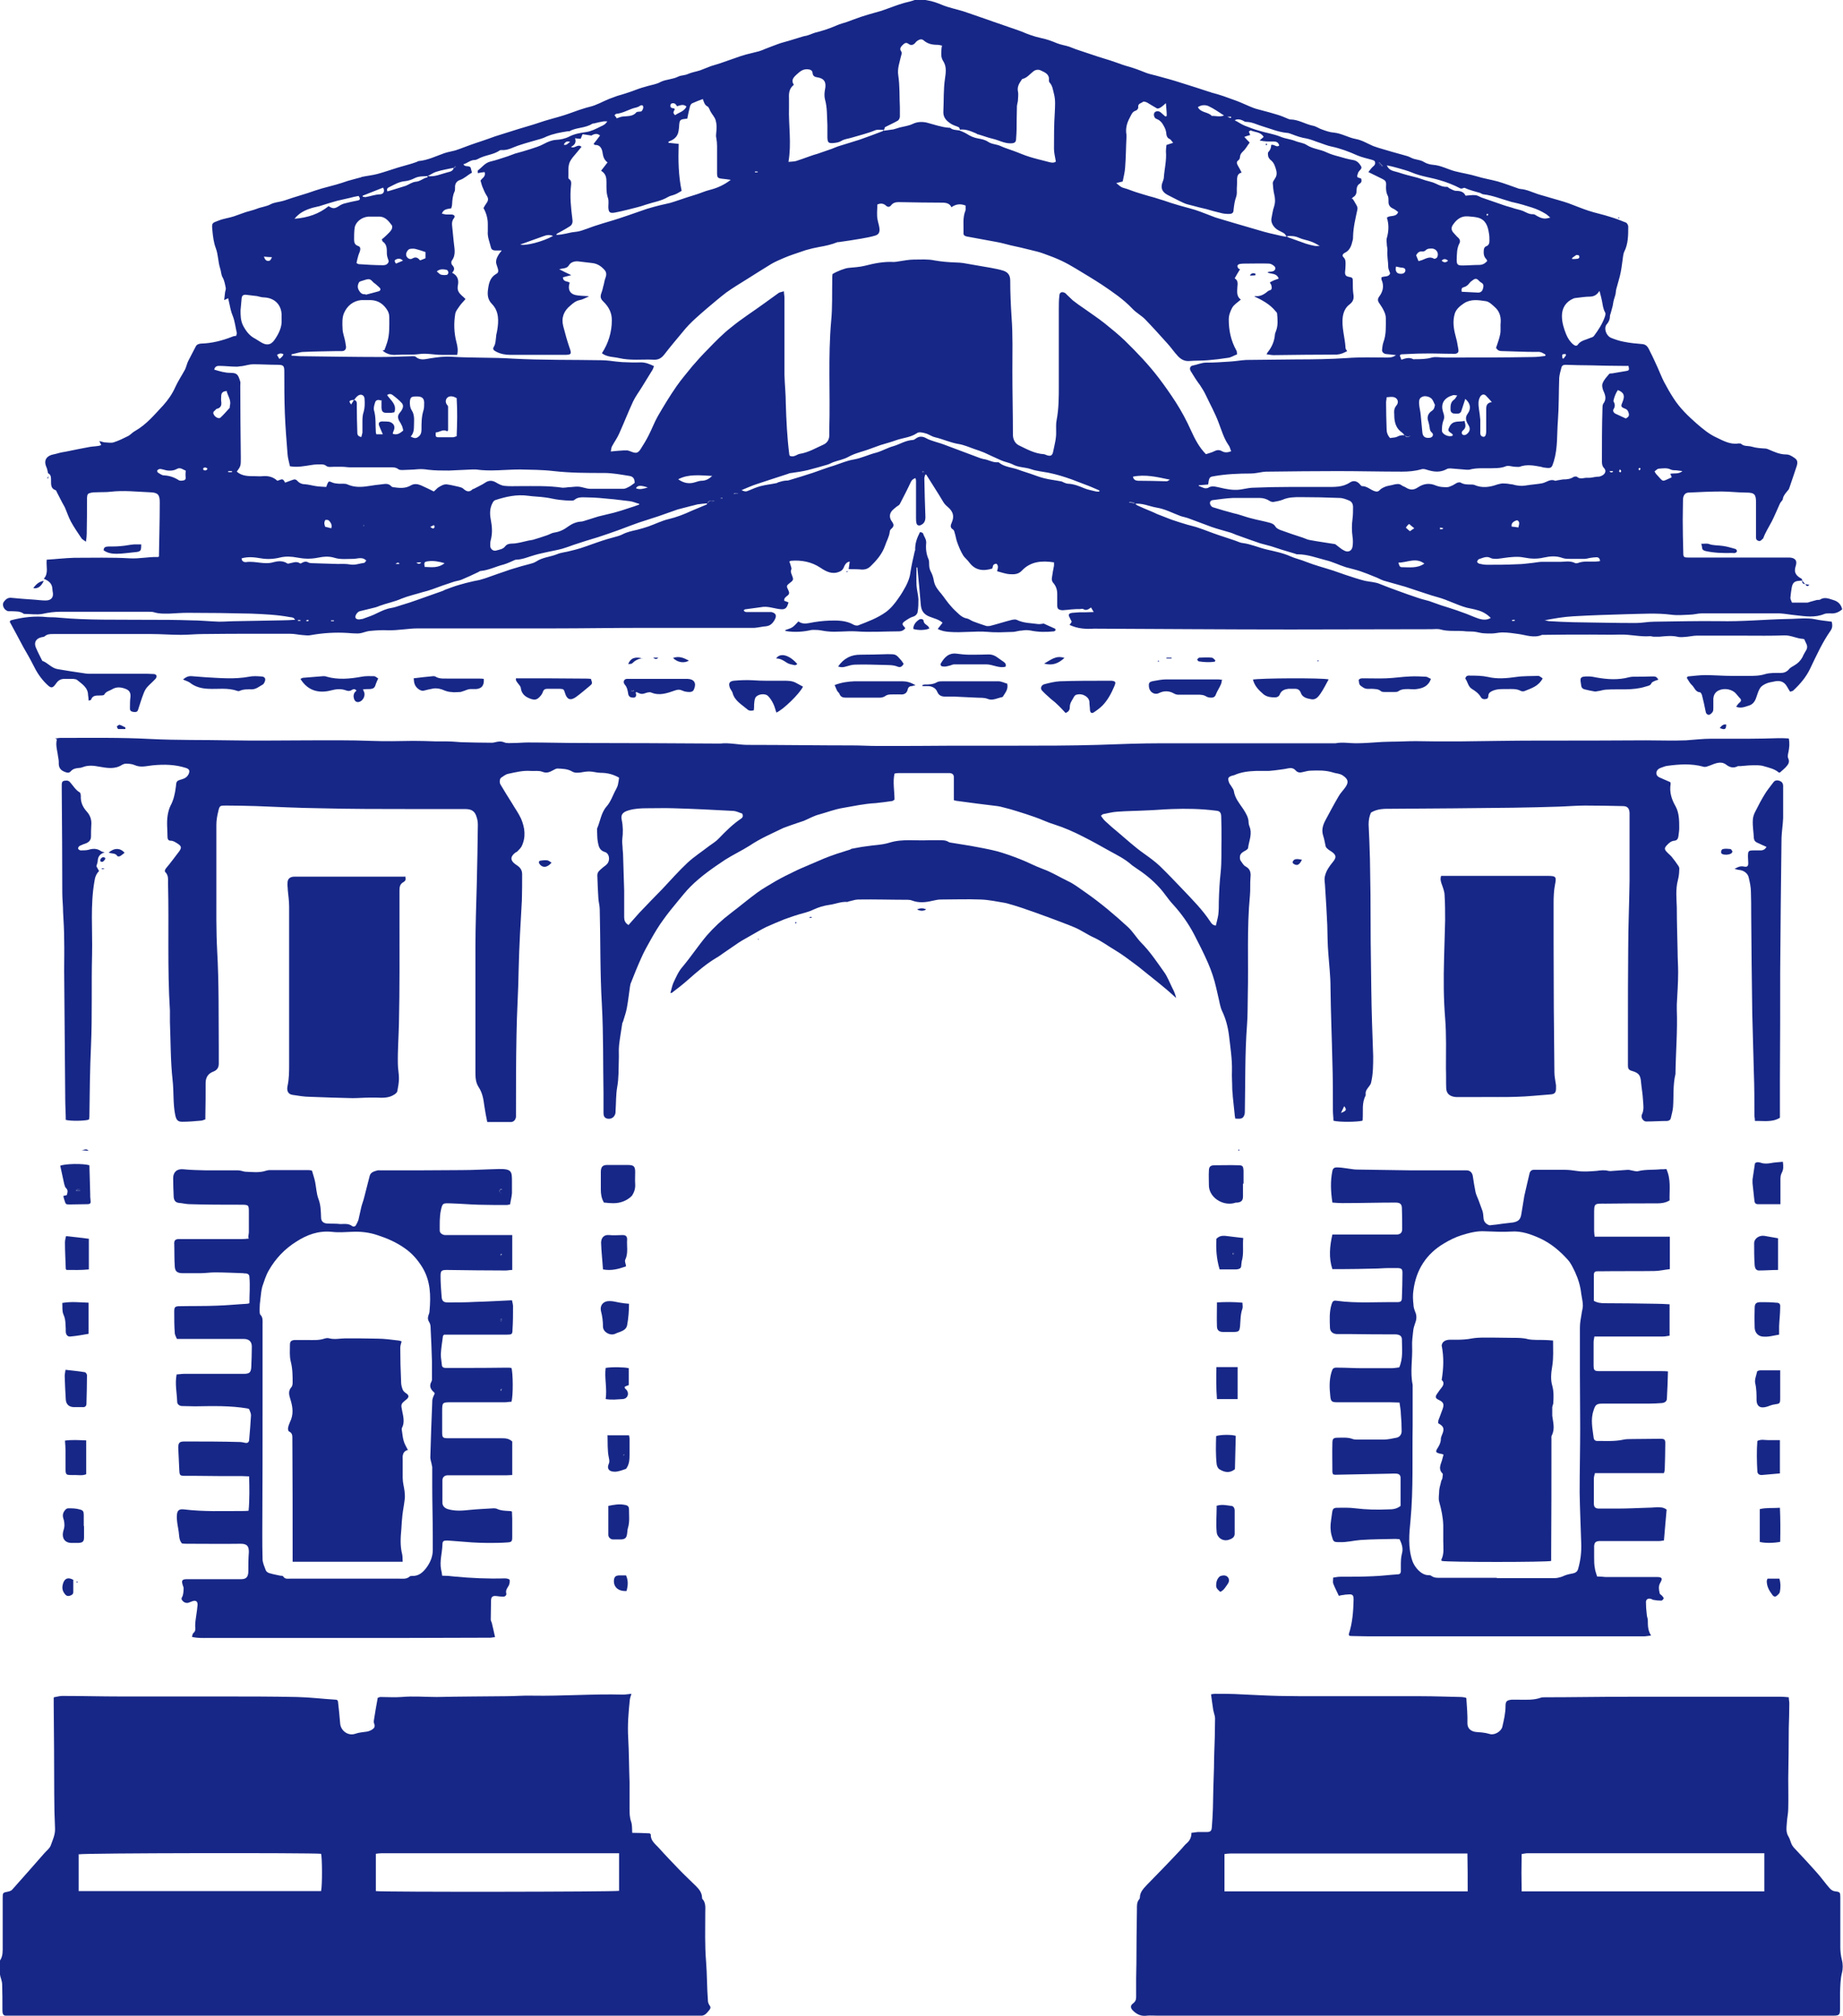 <?xml version="1.0" encoding="UTF-8"?> <svg xmlns="http://www.w3.org/2000/svg" id="Layer_2" data-name="Layer 2" viewBox="0 0 68.65 75.09"><defs><style> .cls-1 { fill: #172787; } </style></defs><g id="Layer_1-2" data-name="Layer 1"><g><path class="cls-1" d="m67.14,21.63s-.09,0-.14.01c-.16.01-.23.08-.26.25-.02.13-.04.25-.05.38,0,.06.04.12.06.18.19,0,.38,0,.56,0,.05,0,.1-.03.15-.04.07-.02.15-.04.22-.06.04,0,.09,0,.11-.01.18-.12.35-.03.52.02.16.05.27.16.31.34-.13.11-.27.17-.45.15-.07,0-.15,0-.21.02-.35.15-.71.09-1.07.05-.21-.02-.41-.06-.61-.07-.96,0-1.93,0-2.89,0-.15,0-.3.05-.46.05-.23.01-.45.03-.68,0-.54-.07-1.08-.03-1.63-.02-.68.02-1.36.04-2.03.08-.35.02-.7.08-1.06.15.05,0,.1.02.16.03.3.02.61.03.91.04.78.01,1.55.03,2.33.03.23,0,.46-.05.69-.05.81-.01,1.62-.03,2.42-.02.83.02,1.66-.06,2.5-.08.27,0,.54-.03.81-.02.17,0,.33.05.49.07.13.02.25.03.39.05.03.12.03.23-.04.33-.31.44-.53.93-.76,1.41-.15.32-.38.59-.64.83-.02.02-.07.02-.11.04-.04-.07-.09-.14-.12-.2-.11-.19-.28-.23-.48-.18-.09.02-.19.03-.28.07-.09.04-.18.09-.23.16-.07.1-.1.22-.14.33-.05.16-.12.29-.3.34-.14.04-.27.11-.46.04.04-.06.07-.11.12-.15.09-.07.07-.13,0-.19-.04-.04-.07-.09-.11-.13-.15-.19-.45-.24-.66-.14-.13.06-.19.17-.2.31,0,.11,0,.22,0,.33,0,.05,0,.11-.02.15-.03.05-.09.11-.14.12-.08,0-.12-.06-.13-.14-.04-.2-.08-.39-.13-.58-.01-.05-.05-.12-.08-.12-.17-.01-.2-.18-.3-.27-.08-.07-.13-.18-.19-.27.02-.02.03-.05.04-.05.22-.02.44-.05.65-.05.34,0,.67.03,1.01.03.19,0,.39,0,.58,0,.22,0,.43,0,.65-.07.18-.05.37-.04.56-.04.12,0,.22-.03.31-.13.05-.07.14-.11.22-.16.12-.07.22-.17.29-.3.04-.1.1-.19.15-.28.07-.15-.03-.24-.07-.36,0-.02-.04-.04-.06-.04-.24-.01-.45-.14-.7-.13-.5.02-.99.01-1.49.01-.59,0-1.19,0-1.78,0-.11,0-.23.03-.34.04-.12.01-.25.03-.37,0-.23-.05-.45-.02-.67,0-.07,0-.14,0-.21,0-.04,0-.09-.02-.13-.02-.38.03-.74-.07-1.12-.06-.37.01-.75,0-1.12,0-.56,0-1.12,0-1.69.01-.03,0-.07,0-.1,0-.29.13-.59.01-.87-.03-.2-.03-.41-.06-.61-.06-.13,0-.27.04-.4.04-.11,0-.22,0-.32-.01-.11-.01-.23-.05-.34-.06-.13-.01-.26,0-.39-.02-.28-.02-.57.02-.85-.06-.11-.03-.23-.01-.35-.01-1.75,0-3.49.01-5.24.01-2.42,0-4.83-.02-7.25-.03-.03,0-.05,0-.08,0-.31.02-.6,0-.9-.14.03-.04.05-.07.08-.12-.02-.05-.05-.09-.07-.14-.07-.12-.05-.17.09-.19.09-.01.18-.01.27-.02.17,0,.33,0,.53-.01-.04-.07-.07-.11-.1-.17-.1.07-.18.13-.29.06-.03-.02-.09,0-.13,0-.09,0-.18,0-.27.01-.07,0-.15.02-.22.02-.06,0-.13.02-.19.01-.13-.02-.16-.06-.16-.19,0-.14,0-.28,0-.42,0-.16-.05-.3-.16-.42-.03-.04-.05-.11-.04-.16.02-.16.05-.31.08-.47,0-.04,0-.07,0-.12-.45-.07-.87-.04-1.2.31-.13.14-.29.14-.45.13-.16-.01-.31-.07-.47-.11.01-.06.04-.12.03-.18,0-.03-.03-.09-.06-.1-.03,0-.09.02-.11.05-.02.03-.02.08-.04.13-.35.11-.64.06-.85-.22-.07-.1-.18-.18-.24-.28-.09-.15-.16-.32-.22-.49-.04-.11-.05-.22-.09-.34-.01-.05-.03-.11-.07-.13-.11-.07-.08-.16-.04-.25.1-.23.06-.4-.13-.57-.07-.06-.14-.12-.19-.21-.2-.34-.42-.67-.63-1.01-.01,0-.03,0-.04,0,0,.04-.03.09-.03.13.01.48.02.97.04,1.45,0,.14-.04.24-.17.3-.06.03-.14.02-.16-.06-.02-.07-.02-.14-.02-.21,0-.46,0-.92,0-1.38,0-.03-.01-.06-.02-.1-.08.03-.13.06-.17.14-.13.28-.27.55-.41.82-.02.05-.08.07-.13.11-.05.04-.11.09-.16.14-.12.14-.1.29,0,.42.07.1.07.17-.02.25-.04.03-.07.08-.07.13-.02.18-.12.34-.17.5-.11.32-.32.56-.56.79-.12.11-.26.12-.41.1-.13-.01-.26,0-.39-.01h0c.01-.08.03-.17.04-.28-.14.02-.19.14-.23.24-.04.08-.09.11-.16.14-.27.11-.49-.01-.7-.15-.33-.22-.7-.29-1.09-.26-.02,0-.03.01-.07.03.02.05.04.09.05.14.01.05.04.11.03.14-.05.1,0,.17.03.26.05.12.04.16-.07.24-.15.12-.16.12-.07.3.04.08.03.14-.04.19-.06.05-.13.09-.12.19.05.02.11.04.16.06-.06.23-.13.28-.34.25-.23-.03-.45-.12-.69-.07-.19.03-.39.05-.59.08-.01,0-.03.02-.05.04.05.08.12.06.19.06.23,0,.46,0,.7,0,.05,0,.09,0,.14,0,.17.04.21.13.13.28-.07.13-.16.23-.32.25-.15.01-.29.05-.44.06-1.4,0-2.79,0-4.19,0-1.1,0-2.2.02-3.3.02-.82,0-1.64,0-2.46,0-.86,0-1.72,0-2.58,0-.37,0-.74.08-1.12.07-.21-.01-.41,0-.62.02-.12,0-.24.05-.36.08-.05.01-.1.02-.15.02-.12,0-.25-.01-.37-.02-.46-.03-.92,0-1.37.08-.09.02-.19.01-.29,0-.16-.01-.32-.05-.48-.05-.41,0-.83,0-1.24,0-.67,0-1.33,0-2,.01-.28,0-.55.03-.83.03-.37,0-.74-.03-1.1-.03-.8,0-1.6,0-2.4,0-.42,0-.84,0-1.26,0-.11,0-.22,0-.31.08-.03.03-.08.03-.13.04-.2.05-.28.19-.21.37.07.17.16.34.24.5,0,0,0,.01.01.01.21.08.35.28.58.31.3.05.6.1.89.14.08.01.17.03.25.03.67,0,1.33,0,2,0,.14,0,.28,0,.43.01.04,0,.09.03.1.06.01.03-.01.09-.04.12-.1.11-.21.2-.31.31-.06.07-.1.15-.13.23-.08.2-.14.41-.21.62-.03.09-.11.08-.18.07-.07-.01-.12-.04-.12-.12,0-.15,0-.3.02-.45.01-.15-.05-.24-.19-.29-.16-.06-.32-.08-.48.01-.11.07-.24.08-.31.21-.02.03-.12.03-.18.03-.13,0-.26,0-.31.16,0,.01-.05.02-.09.03,0-.08-.01-.14-.02-.2,0-.29-.23-.42-.41-.57-.03-.03-.1-.03-.15-.04-.1,0-.21,0-.31,0-.13,0-.23.04-.32.17-.13.19-.19.19-.35.03-.22-.21-.38-.46-.51-.73-.11-.22-.24-.44-.36-.65-.17-.32-.34-.64-.51-.95.03-.03.03-.05.04-.05.45-.12.9-.17,1.36-.12.14.01.28,0,.43.02,1.09.1,2.18.07,3.27.08.55,0,1.1,0,1.65.02.35,0,.7.04,1.05.05.23,0,.45-.02.68-.02.55-.01,1.1-.02,1.65-.03.16,0,.32-.01.5-.02-.05-.1-.13-.09-.19-.1-.48-.09-.96-.11-1.44-.13-.79-.02-1.59-.03-2.38-.03-.23,0-.45.02-.68.03-.19,0-.37.01-.56-.05-.06-.02-.14-.02-.21-.02-1.09,0-2.18,0-3.28,0-.22,0-.45.03-.67.08-.22.04-.46,0-.69,0-.14-.11-.3-.09-.46-.1-.04,0-.08,0-.12,0-.16-.03-.26-.24-.16-.36.06-.08.14-.15.26-.14.29.03.58.05.87.07.14.01.28.03.42.03.22,0,.31-.13.26-.34,0-.03-.01-.06-.01-.1-.01-.2-.15-.3-.32-.37h0c.19-.2.08-.46.11-.71.34-.02.67-.06,1.01-.07.7,0,1.39-.02,2.09.02.35.02.69-.06,1.04-.05.02,0,.03-.01.04-.02.01-.68.03-1.35.03-2.02,0-.28-.07-.36-.35-.37-.5-.02-.99-.08-1.49-.02-.17.02-.35.01-.52.02-.06,0-.12,0-.17.01-.15.03-.17.05-.18.2,0,.45,0,.89-.01,1.34,0,.08-.01.16-.03.29-.08-.06-.13-.08-.16-.12-.14-.21-.28-.41-.4-.63-.09-.17-.15-.36-.23-.54-.03-.06-.07-.12-.1-.18-.07-.13-.13-.26-.2-.39-.01-.02-.02-.06-.04-.06-.21-.07-.16-.26-.17-.41,0-.1-.02-.18-.11-.22h0c-.02-.08-.03-.17-.07-.25-.11-.27.06-.41.26-.45.11-.02.22-.06.33-.08.06-.01.11-.02.17-.03.29-.06.58-.12.86-.17.11-.02.22-.02.33-.04.03,0,.06-.02.1-.03-.02-.04-.04-.08-.07-.15.08.02.13.04.19.05.11,0,.24.03.34,0,.19-.06.37-.15.55-.24.09-.05.16-.14.26-.19.42-.24.72-.61,1.04-.95.18-.2.34-.43.45-.68.1-.22.24-.43.36-.65.05-.1.07-.22.12-.32.09-.18.19-.36.28-.54.04-.08.11-.1.19-.11.41-.01.8-.11,1.18-.26.04-.02.09-.02.14-.03,0-.04.03-.08.02-.11-.05-.21-.07-.43-.15-.63-.07-.16-.1-.34-.14-.52-.01-.04-.02-.09-.03-.14-.05.02-.08.04-.15.07.01-.1.02-.18.03-.26,0-.06.04-.13.03-.19-.03-.14-.05-.28-.12-.4-.06-.11-.05-.22-.09-.33-.08-.25-.07-.51-.16-.75-.08-.21-.11-.45-.13-.68-.03-.29,0-.26.25-.36.18-.07.37-.09.55-.15.15-.05.3-.11.45-.16.13-.04.27-.07.4-.12.17-.07.35-.08.52-.17.13-.07.29-.08.44-.12.12-.03.24-.08.37-.12.19-.06.39-.12.58-.18.17-.06.35-.12.52-.17.17-.05.35-.09.52-.14.15-.04.29-.09.44-.14.06-.02.12-.03.18-.05.09-.02.17-.05.26-.07.03,0,.06-.02.09-.03.19-.04.39-.06.58-.11.26-.07.51-.16.77-.24.16-.05.33-.09.49-.14.06-.02.12-.04.18-.06.03-.01.06-.03.09-.04.34-.03.64-.18.95-.29.14-.05.29-.07.43-.11.24-.08.48-.18.72-.26.17-.06.34-.11.5-.17.08-.03.17-.06.25-.09.3-.09.59-.19.89-.28.26-.08.52-.15.78-.24.23-.08.47-.14.71-.21.25-.07.49-.16.74-.25.13-.04.27-.09.4-.12.26-.06.49-.2.74-.3.1-.04.2-.07.3-.11.14-.04.28-.08.42-.13.16-.05.32-.12.48-.17.16-.05.32-.09.48-.13.08-.02.16-.05.23-.09.21-.1.45-.09.66-.2.11-.05.25-.04.37-.1.14-.06.29-.08.44-.13.14-.05.27-.11.41-.16.16-.05.31-.09.47-.15.14-.05.29-.1.43-.15.13-.05.26-.09.4-.13.16-.04.32-.08.48-.12.07-.02.14-.05.21-.08.16-.06.33-.13.5-.19.13-.05.27-.08.4-.12.16-.05.33-.1.49-.15.06-.02.11-.03.17-.04.07-.02.13-.04.2-.07.04-.01.07-.03.11-.04.28-.07.56-.16.83-.28.11-.05.24-.08.36-.12.17-.06.34-.13.52-.19.1-.03.19-.06.29-.09.16-.05.33-.09.49-.14.09-.03.17-.06.25-.09.17-.06.35-.13.52-.18.12-.04.25-.06.37-.1.08-.02.15-.06.22-.1.07-.03.14-.04.21.02.03.03.07.06.12.06.2.03.39.1.58.18.25.1.51.15.77.23.13.04.25.09.38.13.17.06.35.12.52.18.13.05.26.09.4.14.25.09.5.17.75.26.15.05.29.12.44.17.14.05.28.09.42.12.2.04.39.11.58.19.15.06.31.08.46.13.09.03.17.07.26.1.27.09.54.18.81.27.15.05.3.09.45.14.16.05.31.11.46.16.14.05.28.08.42.13.16.05.32.12.48.18.11.04.22.06.33.09.17.05.34.09.51.14.15.04.3.09.46.14.18.06.36.11.54.17.16.05.33.11.49.16.03,0,.06.02.09.03.15.04.3.08.44.13.17.06.33.12.5.18.21.08.41.18.62.26.1.04.21.06.31.09.19.05.38.1.57.16.14.04.28.1.42.16.02,0,.05.02.07.02.3,0,.55.17.83.23.13.02.24.11.37.15.14.05.28.1.43.11.29.03.54.19.82.24.22.04.43.17.64.26.11.04.23.08.34.11.26.08.52.15.77.22.1.03.2.05.29.1.16.09.35.07.5.17.1.06.22.09.33.1.29.02.55.17.82.24.27.07.55.11.81.19.26.08.52.12.78.19.27.08.53.18.79.27.02,0,.04.01.06.01.23.02.43.12.64.19.15.05.29.08.44.13.23.07.47.13.7.21.25.09.5.2.75.28.27.09.54.14.81.23.2.06.39.13.58.21.05.02.09.1.09.15,0,.32,0,.65-.15.94-.02.04-.03.1-.04.15-.03.2-.05.41-.09.61-.04.21-.11.41-.16.61-.02.06-.02.13-.03.19-.02.1-.06.19-.08.29-.01.06-.02.11-.03.17-.02.09-.05.17-.07.26-.01.04-.03.07-.03.11,0,.12-.04.22-.12.31-.12.14-.03.43.17.51.15.06.3.11.46.14.24.05.47.07.71.09.17.02.22.17.28.29.1.19.18.38.27.57.08.18.15.36.24.54.11.21.23.42.36.62.23.36.54.66.86.94.23.2.47.4.74.52.25.12.51.27.82.22.03,0,.07,0,.09.01.11.11.27.07.4.11.17.05.34.06.51.07.04,0,.08.02.11.03.21.09.42.19.66.19.12,0,.21.06.3.12.12.08.14.15.1.3-.09.28-.19.56-.28.83-.01.04-.04.08-.07.11-.07.09-.15.17-.17.29,0,.06-.08.11-.11.18-.1.22-.19.44-.3.66-.11.21-.24.41-.32.63,0,.02-.04.03-.05.05-.04.05-.09.07-.15.04-.07-.03-.07-.08-.07-.14,0-.43,0-.85,0-1.28,0-.3-.05-.37-.37-.37-.3,0-.61-.04-.91-.04-.41,0-.81.02-1.22.04-.14,0-.21.1-.22.25,0,.25-.01.5-.01.76,0,.4.01.8.02,1.2,0,.2.01.21.21.21.81,0,1.62,0,2.42,0,.43,0,.87,0,1.3,0,.22,0,.33.1.26.31-.09.26.03.38.22.48h0ZM16.9,6.25c-.22.05-.44.08-.65.15-.11.03-.21.11-.32.16-.16.01-.32,0-.47.07-.12.06-.25.11-.38.12-.23.02-.41.14-.6.23-.06.03-.08.08-.05.15.09-.02.16-.05.24-.07.15-.05.3-.09.45-.14.12-.05.24-.14.37-.15.16-.01.27-.13.42-.16.01,0,.02-.03.02-.05.26.04.5-.08.74-.14.08-.02.21-.04.23-.17.03,0,.06-.02.08-.03,0,0-.01-.02-.02-.03-.02.02-.04.04-.06.06Zm-3.72,8.65c.13.02.11.12.11.21,0,.34.01.67.02,1.01,0,.09.04.14.15.16.01-.05.03-.11.04-.16,0-.13,0-.26,0-.39,0-.14,0-.26.05-.4.04-.15.04-.31.03-.46,0-.16-.15-.22-.27-.11-.05.04-.08.09-.12.14-.04,0-.08,0-.11.01-.08.03-.08.05,0,.16.04-.06.07-.12.11-.18Zm39.16,1.33c.04.05.09.09.19,0h-.2s-.07-.09-.11-.12c-.16-.11-.24-.26-.27-.45-.02-.1-.01-.21-.02-.31,0-.09.02-.17.09-.25.1-.12.04-.28-.12-.31-.08-.01-.16,0-.25.01,0,.08-.02.13-.02.19,0,.33.01.66.02.99,0,.12.03.23.13.34.08-.02.18-.01.26-.05.1-.05.19-.07.3-.05Zm-25.98,2.52c-.13.01-.25.02-.38.04-.09.02-.18.05-.28.07-.15.04-.31.08-.46.12-.24.08-.47.17-.71.25-.25.08-.5.16-.74.24-.23.08-.46.17-.7.26-.27.1-.54.19-.81.28-.15.05-.31.09-.46.14-.15.05-.3.1-.46.15-.14.05-.27.1-.41.14-.18.05-.36.08-.54.12-.17.04-.34.07-.5.12-.22.06-.43.16-.67.17-.02,0-.04,0-.06.01-.14.06-.28.13-.42.17-.28.07-.55.21-.85.24-.03,0-.06.02-.09.04-.21.1-.42.2-.64.29-.11.04-.23.05-.33.09-.25.08-.5.17-.74.26-.12.04-.24.08-.37.11-.26.08-.53.14-.78.24-.27.12-.55.17-.82.27-.09.04-.19.07-.29.09-.15.04-.3.07-.45.11-.1.03-.18.17-.16.24.03.07.12.08.24.05,0,0,.01,0,.02,0,.19-.07.38-.13.55-.22.17-.08.33-.16.52-.19.13-.02.26-.07.39-.11.2-.06.39-.12.58-.19.32-.11.64-.23.96-.34.03-.01.05-.03.08-.04.17-.06.34-.13.52-.18.16-.05.33-.09.5-.13.12-.03.24-.04.35-.08.12-.03.24-.08.36-.12.16-.06.32-.11.49-.17.13-.05.26-.09.4-.13.15-.05.31-.09.46-.13.1-.03.22-.05.31-.11.24-.16.52-.17.77-.27.16-.07.35-.08.52-.13.12-.03.25-.06.37-.1.16-.05.32-.11.49-.17.1-.03.19-.07.29-.1.15-.05.29-.09.44-.13.11-.03.23-.06.33-.11.17-.09.36-.13.54-.17.15-.04.3-.08.44-.13.25-.09.49-.21.74-.27.3-.07.58-.18.86-.31.18-.08.37-.15.55-.23.02,0,.03-.05.05-.07.09-.01.18,0,.25-.06-.1-.03-.19-.05-.25.06Zm15.9,0c-.05-.1-.12-.09-.21-.03.07,0,.14.02.22.03.03.03.06.06.1.08.17.08.34.15.51.22.08.03.15.07.22.1.18.07.36.14.54.21.2.07.4.13.6.19.14.04.29.07.42.12.24.08.48.18.72.26.2.07.4.13.6.2.1.03.2.09.31.1.31.04.59.17.89.24.3.07.61.13.9.26.18.08.38.12.57.2.33.13.68.22,1.02.33.14.05.29.1.43.15.25.08.5.17.75.23.19.04.38.04.56.12.22.09.44.17.66.25.25.09.49.18.74.26.14.05.28.08.42.12.15.05.3.11.45.16.19.06.39.12.59.19.12.04.24.09.36.13.15.06.31.13.46.18.14.04.29.06.44-.03-.15-.15-.31-.24-.5-.29-.13-.04-.26-.06-.39-.09-.37-.1-.71-.29-1.08-.39-.3-.08-.59-.19-.88-.28-.11-.04-.22-.07-.33-.11-.27-.08-.54-.15-.81-.23-.12-.04-.23-.11-.35-.15-.17-.07-.34-.14-.52-.2-.18-.06-.36-.1-.54-.15-.25-.08-.49-.2-.74-.26-.35-.09-.69-.22-1.05-.22-.03,0-.06,0-.09-.02-.17-.05-.33-.1-.5-.15-.13-.04-.27-.09-.4-.13-.14-.04-.27-.07-.41-.11-.27-.09-.54-.19-.82-.29-.1-.03-.19-.08-.29-.11-.23-.07-.47-.13-.7-.21-.28-.1-.55-.21-.83-.31-.1-.04-.21-.06-.31-.09-.3-.11-.59-.27-.91-.32-.28-.05-.54-.18-.83-.14Zm-9.34-13.88c.12-.02.24-.03.36-.05.08-.02.16-.05.23-.07.16-.04.33-.06.48-.13.18-.09.37-.09.54-.05.27.07.54.17.82.19.01,0,.03,0,.04,0,.1.09.23.08.35.1.09.04.18.07.26.12.14.09.27.15.44.18.12.02.26.05.36.12.15.1.32.09.47.16.15.07.32.12.48.18.2.07.39.16.59.22.22.07.44.12.67.18.11.03.23.07.32,0-.03-.18-.07-.33-.07-.48,0-.45,0-.9.03-1.36.01-.23.03-.45-.03-.68-.04-.15-.05-.3-.16-.42-.02-.02-.03-.06-.03-.09.03-.22-.14-.29-.29-.36-.09-.05-.2-.04-.29.03-.13.1-.23.24-.4.28-.02,0-.03.03-.04.04-.09.13-.17.26-.13.44.02.09,0,.19,0,.28,0,.08-.03.16-.04.25,0,.17-.01.35-.01.52,0,.23,0,.45-.02.68,0,.16-.06.19-.22.19-.23,0-.43-.12-.65-.17-.18-.04-.35-.11-.53-.16-.03,0-.06-.02-.09-.04-.19-.08-.39-.17-.61-.14,0-.06-.02-.09-.08-.11-.08-.03-.17-.06-.25-.11-.17-.11-.3-.24-.28-.48.02-.4,0-.8.06-1.2.03-.22.07-.45-.07-.66-.09-.14-.07-.29-.06-.45,0-.04.01-.07.02-.12-.06-.01-.11-.03-.16-.03-.2,0-.37-.03-.53-.17-.07-.06-.16-.03-.23.02-.03.02-.06.05-.08.08-.07.08-.16.1-.24.04-.09-.07-.15-.04-.22.03-.07.07-.13.14-.07.23.05.07.02.12,0,.2-.05.23-.14.45-.1.71.06.39.04.8.06,1.2,0,.11,0,.22,0,.33,0,.05-.03.12-.07.15-.15.09-.32.16-.47.24-.03.01-.03.07-.05.11-.11,0-.23-.02-.32.01-.29.12-.59.19-.89.28-.13.04-.27.05-.38.12-.1.06-.2.07-.31.08-.17.01-.2-.02-.21-.2,0-.15,0-.31,0-.47-.02-.32,0-.64-.09-.96-.03-.11-.02-.25,0-.36.06-.27-.02-.42-.29-.46-.09-.01-.16-.05-.17-.15-.01-.12-.09-.14-.19-.15-.18-.01-.29.09-.41.2-.12.11-.21.21-.1.38-.17.13-.19.31-.18.49,0,.12,0,.23,0,.35-.02.67.1,1.34-.02,2.03.11-.01.2-.01.28-.03.16-.05.32-.11.49-.17.1-.04.21-.07.31-.1.17-.06.35-.12.52-.18.11-.04.21-.09.32-.12.25-.08.5-.15.74-.23.28-.1.56-.2.84-.31.02,0,.04-.04.05-.05Zm15,3.92s.03.04.06.05c.22.08.44.16.67.24.1.03.21.06.32.08.06.01.13,0,.19,0-.12-.07-.23-.13-.35-.17-.14-.05-.29-.07-.42-.13-.15-.07-.31-.08-.47-.06-.03-.03-.05-.08-.08-.1-.07-.05-.15-.08-.22-.12-.17-.09-.29-.28-.26-.44.03-.15.05-.31.1-.45.05-.16.04-.31,0-.47-.03-.13-.04-.27-.05-.4,0-.05.04-.1.07-.15.07-.1.09-.19.06-.32-.04-.15-.08-.29-.21-.39-.04-.03-.07-.08-.09-.13-.01-.05-.02-.13,0-.16.08-.08.11-.17.11-.27.11-.04.2.11.3.02-.03-.12-.11-.15-.22-.15-.16,0-.32.01-.51-.04.07-.06.11-.09.15-.13-.11-.19-.32-.17-.48-.24-.02,0-.05.03-.07.04.02.05.03.09.05.13-.08.02-.14.04-.22.07.07.08.13.14.2.21-.09.12-.15.24-.25.33-.06.06-.1.11-.11.19,0,.05-.02.11-.05.13-.1.07-.07.13-.03.21.05.08.09.16.14.26-.14.03-.16.13-.17.23,0,.12,0,.25-.01.37,0,.1.01.2-.02.29-.06.16-.08.32-.1.49,0,.12-.05.16-.18.16-.1,0-.21-.01-.31-.04-.18-.04-.35-.09-.52-.14-.17-.04-.35-.08-.52-.13-.11-.03-.23-.05-.33-.1-.2-.09-.4-.2-.6-.3-.21-.11-.27-.27-.18-.49.02-.04.03-.09.04-.13.02-.33.11-.66.08-1,0-.08.01-.16.02-.24.09-.03.15-.05.25-.08-.06-.06-.08-.12-.13-.14-.11-.05-.12-.14-.13-.24-.01-.08-.04-.16-.08-.23-.06-.12-.14-.23-.28-.28-.09-.03-.12-.16-.08-.23.05-.07.17-.08.25,0,.06.05.11.1.16.14.02-.01.05-.02.05-.02,0-.16-.02-.31-.03-.47,0,0-.02,0-.01,0-.07.06-.13.12-.2.16-.03.02-.09.04-.12.03-.13-.07-.25-.15-.37-.22-.04-.02-.13-.05-.15-.03-.07.06-.21.06-.18.22,0,.03-.05.1-.09.11-.14.04-.17.16-.23.27-.11.2-.16.41-.12.63,0,.03,0,.06,0,.1-.02.37-.02.75-.05,1.12-.01.18-.06.35-.09.52-.09.02-.15.04-.24.06.1.08.16.15.27.18.16.04.31.11.47.16.15.05.3.09.46.14.15.04.3.08.44.13.18.05.35.12.53.17.25.08.51.14.77.22.25.08.5.19.75.28.25.08.51.15.77.23.34.1.69.2,1.03.3.15.04.3.08.45.11.12.03.25.06.38.08ZM14.32,13.04c.04-.1.07-.19.1-.28.1-.31.08-.63.08-.94,0-.09-.02-.18-.07-.26-.14-.23-.34-.37-.61-.38-.12,0-.25,0-.37,0-.3.03-.52.22-.63.47-.08.17-.07.39-.06.59,0,.16.07.32.1.49.01.06.02.13.03.19,0,.09-.04.15-.14.16-.08,0-.15,0-.23,0-.4.01-.8.01-1.2.03-.15,0-.3.06-.46.09,0,.02,0,.03,0,.05.11,0,.23.02.34.02.98.01,1.96.03,2.95.03.41,0,.81-.02,1.22-.03.04,0,.09,0,.11.02.17.15.36.09.54.06.27-.04.53-.08.8-.06.76.05,1.52.02,2.28.07,1.1.06,2.2.04,3.3.06.1,0,.21.01.31.02.15.02.31.04.46.05.23.01.47.02.7.01.18,0,.32.06.49.14-.02.05-.03.09-.05.13-.13.22-.27.43-.4.65-.11.18-.24.35-.33.54-.18.39-.34.8-.52,1.2-.07.16-.18.31-.26.46-.03.05-.03.11-.05.2.18-.02.33-.03.48-.04.05,0,.1,0,.14,0,.06.01.12.04.18.06.14.05.21.04.3-.09.11-.17.22-.35.31-.53.12-.23.21-.48.34-.71.22-.38.45-.76.7-1.12.18-.26.39-.5.59-.75.18-.21.37-.42.57-.62.28-.29.56-.58.88-.83.39-.32.82-.59,1.23-.89.18-.13.36-.26.54-.39.05-.03.11-.03.19-.06,0,.1.02.17.02.24,0,.63,0,1.25,0,1.88,0,.33,0,.66,0,.99.01.36.05.72.05,1.08.02.63.05,1.26.13,1.89,0,.02.01.03.02.05.08.04.15.02.22-.01.05-.02.09-.05.14-.06.33-.05.61-.22.9-.35.13-.06.21-.18.21-.34,0-.08,0-.15,0-.23.04-1.34-.05-2.69.07-4.03.05-.51.03-1.03.04-1.55,0-.07,0-.14.01-.2.18-.11.47-.22.6-.23.2-.02.41-.03.61-.08.35-.09.7-.16,1.07-.14.06,0,.11-.01.17-.02.2-.03.4-.07.59-.07.25,0,.51-.02.75.03.28.05.55.07.83.08.08,0,.17.01.25.02.35.06.7.12,1.04.18.16.03.32.06.47.11.16.06.24.17.24.36,0,.46.02.91.05,1.37.05.67.03,1.34.03,2.02,0,.78.02,1.56.02,2.35,0,.18.08.33.22.4.29.14.59.31.93.33.03,0,.06.02.09.03.16.06.23.03.26-.13.05-.25.12-.49.11-.74,0-.15-.01-.3.02-.44.08-.42.08-.85.08-1.27,0-.95,0-1.9,0-2.85,0-.17,0-.34.02-.5,0-.12.09-.17.2-.11.03.01.05.04.07.06.08.07.15.15.23.22.14.11.28.21.43.31.25.18.51.35.75.54.26.21.52.42.76.65.45.44.89.9,1.27,1.4.22.29.43.59.63.9.21.33.4.68.56,1.04.15.33.31.64.56.89.11-.04.22-.06.31-.11.1-.05.18-.06.29,0,.1.06.22.05.34,0-.04-.09-.05-.17-.1-.23-.18-.26-.26-.56-.37-.84-.13-.35-.31-.67-.47-1.01-.06-.13-.14-.26-.22-.38-.13-.17-.24-.35-.35-.53-.05-.09-.02-.18.07-.2.17-.03.33-.11.51-.11.3,0,.59-.02.89-.04.2-.01.4-.05.6-.06.63-.01,1.25-.01,1.88-.02.62,0,1.24-.01,1.86-.05.5-.04,1.01-.02,1.51-.02.1,0,.2,0,.33-.09-.15-.02-.26-.03-.37-.04-.09-.01-.16-.08-.15-.16.01-.1.02-.19.05-.28.11-.29.09-.6.09-.9,0-.07-.02-.15-.05-.22-.05-.12-.12-.23-.19-.33-.07-.09-.07-.17,0-.26.14-.19.18-.4.08-.62-.01-.03,0-.06,0-.09.11-.05.28,0,.32-.15-.03-.09-.07-.16-.07-.23,0-.21-.05-.42-.03-.63,0-.06-.01-.11-.02-.17,0-.1-.03-.2,0-.29.07-.25.08-.5,0-.75.12-.11.34,0,.42-.21-.05-.04-.11-.09-.17-.12-.12-.05-.2-.13-.19-.28,0-.06,0-.14-.02-.19-.07-.13-.08-.27-.07-.41.01-.14-.03-.18-.15-.24-.17-.08-.34-.17-.51-.25.06-.08.12-.16.19-.22.05-.04.07-.08.06-.15-.02-.07-.08-.07-.13-.09-.18-.05-.36-.09-.53-.16-.31-.14-.63-.26-.96-.33-.15-.03-.29-.09-.44-.14-.16-.05-.33-.13-.49-.16-.2-.03-.37-.09-.55-.16-.06-.02-.12-.05-.19-.05-.31-.03-.59-.15-.89-.24-.21-.06-.4-.17-.63-.17-.05,0-.09-.04-.14-.06-.08-.03-.17-.06-.28,0,.14.07.25.15.37.2.18.07.36.14.54.19.26.08.54.12.79.22.18.08.37.09.55.16.14.06.31.07.43.15.23.15.5.16.73.27.15.07.31.12.47.16.17.05.34.1.52.13.15.02.23.11.3.22.07.1-.05.16-.09.23,0,0,0,.01-.01.02-.01.05-.05.11-.03.16.01.03.09.04.14.06.02.07.03.14-.05.19-.1.06-.12.16-.12.27,0,.09-.03.18-.12.23-.03.02-.05.05-.07.08.01,0,.03-.02.04-.02.04.06.08.12.11.18.04.07.09.13.07.23-.07.33-.15.65-.16.99,0,.06,0,.12-.02.17-.04.18-.1.36-.29.45-.08.04-.11.11-.04.17.08.08.07.18.07.27,0,.1-.01.19-.02.29,0,.09.03.14.13.16.16.03.16.04.16.2,0,.15,0,.3.02.44.03.17,0,.28-.14.39-.15.11-.22.27-.25.44-.06.4.08.79.1,1.19,0,.03.03.06.06.11-.13.07-.24.12-.39.13-.78,0-1.56.01-2.35.02-.08,0-.16-.02-.26-.03.02-.05.03-.07.05-.09.15-.19.24-.4.26-.65,0-.04.03-.09.04-.13.08-.21.06-.43.04-.65,0-.03-.04-.07-.06-.09-.21-.26-.5-.41-.79-.55,0,0,0,0,0,0,.01,0,.02-.01.04-.01.17.02.31-.05.44-.16.02-.02.05-.04.08-.05.1-.02.1-.09.08-.17,0-.04-.04-.08-.06-.13.06-.03.11-.06.16-.08.05-.02.11-.04.17-.06-.08-.22-.28-.16-.42-.23.03-.02.06-.03.09-.03.03,0,.07,0,.1-.01.11-.03.14-.13.06-.2-.06-.05-.13-.09-.2-.09-.28-.01-.57,0-.85,0-.07,0-.14,0-.21.01-.11.02-.14.08-.07.17.01.02.05.02.06.03-.08.13-.14.23-.2.34.14.08.11.21.1.33-.01.18-.03.35.13.46-.11.1-.25.18-.32.3-.07.13-.13.28-.13.44,0,.41.08.79.28,1.15.03.04.02.11.03.15-.13.05-.23.12-.34.13-.25.04-.5.07-.75.09-.23.02-.47.01-.7.03-.18.01-.31-.07-.42-.19-.14-.15-.26-.33-.4-.48-.27-.3-.54-.6-.82-.89-.14-.14-.33-.24-.47-.39-.33-.35-.73-.62-1.13-.89-.32-.21-.64-.4-.97-.6-.18-.11-.36-.21-.55-.3-.21-.1-.43-.18-.65-.26-.16-.06-.33-.1-.5-.14-.24-.06-.49-.12-.73-.17-.17-.04-.33-.09-.5-.12-.38-.07-.76-.14-1.14-.21-.09-.02-.13-.06-.12-.14.01-.27-.04-.55.07-.82.02-.06,0-.13.01-.19-.19-.08-.36-.06-.53.06-.06-.13-.17-.16-.29-.17-.56,0-1.11-.01-1.67-.02-.11,0-.21.02-.28.11-.07.09-.14.08-.21.01-.1-.08-.2-.08-.31-.03,0,.19-.03.39.01.57.02.11.06.22.07.33.01.14-.03.22-.17.26-.17.05-.34.08-.51.11-.28.05-.56.09-.84.13-.01,0-.03,0-.04,0-.22.09-.45.14-.68.18-.17.03-.34.07-.51.12-.16.05-.31.11-.47.16-.11.04-.23.08-.34.13-.16.07-.33.14-.48.23-.3.18-.59.37-.88.55-.27.17-.54.33-.79.51-.25.19-.49.4-.73.6-.3.26-.61.52-.86.83-.24.29-.48.57-.71.87-.11.14-.22.21-.4.2-.43-.02-.86.04-1.29-.06-.21-.05-.44-.03-.64-.18.24-.37.37-.78.37-1.23,0-.28-.11-.49-.3-.68-.13-.12-.14-.2-.08-.36.04-.1.05-.2.08-.29.02-.08.03-.16.06-.24.04-.1.05-.2-.02-.29-.12-.14-.27-.25-.47-.27-.17-.02-.33-.04-.5-.06-.14-.02-.29.02-.36.13-.06.1-.12.11-.21.13-.05,0-.09.02-.16.03.15.08.28.14.45.22-.13.03-.22.06-.31.08,0,.18.18.14.25.2-.08.24,0,.41.21.46.14.03.28.03.42.04.03,0,.06,0,.09.01-.12.05-.23.12-.35.14-.14.03-.24.11-.34.2-.25.2-.35.46-.27.77.07.27.14.53.23.79.09.25.08.28-.19.28-.67,0-1.33,0-2,0-.19,0-.37-.03-.54-.12-.1-.05-.14-.1-.08-.19.07-.12.06-.25.08-.37,0-.08.03-.15.04-.23.06-.35.07-.71-.19-.98-.17-.17-.18-.36-.15-.56.03-.23.08-.44.31-.57.1-.05.07-.15.04-.24-.02-.07-.06-.15-.05-.22,0-.08.04-.16.08-.23.03-.06.08-.11.13-.18-.09,0-.17,0-.25,0-.07,0-.13-.03-.15-.1-.05-.21-.14-.4-.12-.62,0-.09,0-.18,0-.27,0-.21-.06-.41-.16-.59.03-.06.07-.12.11-.18.07-.09.08-.18.01-.28-.07-.1-.11-.22-.16-.33-.03-.07-.04-.14-.07-.23.04-.09.21-.14.15-.32-.08.01-.16.02-.25.04,0-.04-.01-.09,0-.1.15-.11.26-.28.46-.33.22-.05.44-.13.66-.2.09-.03.18-.07.27-.1.18-.05.37-.1.55-.16.18-.06.36-.11.52-.2.15-.08.3-.14.45-.15.17-.01.33-.04.49-.12.19-.1.41-.14.63-.17.2-.03.37-.12.55-.21.09-.04.18-.08.24-.19-.06,0-.1,0-.13,0-.13.02-.25.05-.37.08-.02,0-.04,0-.06.01-.26.17-.59.13-.85.28-.02,0-.04,0-.06,0-.27.04-.54.09-.8.2-.06.03-.13.06-.2.08-.27.08-.54.15-.81.24-.22.07-.42.2-.66.18-.02,0-.04,0-.06.01-.21.15-.48.17-.71.27-.08.03-.15.09-.23.09-.16,0-.27.12-.42.16.07.12.2.03.27.12.02.06.03.13.05.19-.16.09-.28.22-.46.28-.11.04-.18.14-.17.28,0,.05,0,.11-.02.15-.07.15-.08.31-.09.47,0,.05-.02.1-.03.15-.14.03-.29.02-.35.2.05.01.1.02.15.03.07,0,.14,0,.21,0,.11.01.15.07.08.15-.06.08-.07.17-.06.26.02.2.04.4.06.6.02.24.1.48-.07.71-.03.04-.02.13.01.16.1.1.1.19,0,.29.22.11.26.29.21.5,0,0,0,.01,0,.02-.02.14.05.24.15.33.05.04.09.08.14.13-.08.1-.16.17-.22.26-.06.09-.14.18-.16.28-.06.35-.05.71.04,1.06.04.15.07.3.03.48-.19,0-.38,0-.58,0-.28,0-.56-.07-.83-.03-.3.04-.59.01-.89.03-.18.01-.34-.04-.48-.16Zm-2.17,5.1s.03-.06.03-.08c.06-.15.07-.14.21-.08.07.03.15.03.22.04.11.01.24-.02.34.03.25.11.51.1.76.06.18-.03.35-.05.53-.07.13-.02.24-.03.34.08.02.02.05.03.07.03.22.03.44.06.66-.07.12-.07.25-.05.37,0,.16.07.32.15.48.23.06-.05.1-.1.15-.14.11-.07.23-.15.37-.12.14.02.29.06.43.09.05.01.1.03.14.06.11.1.22.16.35.03.02-.02.05-.01.07-.03.13-.07.27-.13.39-.21.14-.1.27-.1.41-.02.1.06.21.12.32.13.18.02.37.01.56.01.54,0,1.07-.02,1.61.06.07,0,.14-.01.21-.02.13,0,.26-.03.38-.02.15.01.29.08.44.08.41,0,.82,0,1.23,0,.07,0,.14-.04.2-.07.08-.04.15-.1.22-.15,0-.15-.05-.24-.2-.26-.31-.05-.62-.11-.94-.11-.62,0-1.25,0-1.87-.07-.42-.05-.84-.05-1.26-.06-.55,0-1.1.08-1.64,0-.04,0-.09,0-.14,0-.29.01-.58.03-.87.04-.26,0-.52,0-.77-.03-.13-.02-.25-.03-.38-.02-.19.02-.39.02-.58.03-.05,0-.11,0-.15-.03-.1-.08-.22-.07-.33-.07-.49,0-.98,0-1.47,0-.1,0-.19-.02-.29-.02-.11,0-.22,0-.33,0-.1,0-.2.03-.29-.05-.04-.03-.11-.04-.16-.04-.12,0-.23,0-.35.02-.27.04-.53.1-.82.05-.03-.15-.08-.3-.09-.46-.04-.51-.08-1.01-.1-1.52-.02-.52-.02-1.03-.02-1.55,0-.21-.03-.25-.25-.25-.3,0-.61-.02-.91-.02-.14,0-.28.05-.42.07-.06,0-.13.02-.19.02-.22,0-.45-.03-.67-.03-.07,0-.15.03-.17.14.2.06.39.12.6.12.25,0,.29.06.37.33.01.04,0,.09,0,.14,0,.9.01,1.8.02,2.69,0,.31,0,.31-.15.52.19.17.43.17.67.17.1,0,.19.01.29,0,.22-.02.4.03.55.17.08-.02.14-.06.19-.05.05.01.08.09.1.12.12-.04.23-.09.34-.12.03,0,.08.01.1.04.08.09.18.14.3.14.14.01.27.05.41.07.12.02.24.02.37.03Zm32.5-.08s0,.02,0,.04c.08.03.15.07.23.09.03,0,.08,0,.11-.01.14-.1.28-.05.43-.02.25.06.5.11.76.08.15-.02.3-.06.46-.07.48-.02.96-.03,1.45-.03.43,0,.87,0,1.3,0,.31,0,.62.02.9-.17.14-.09.28-.04.38.09.02.02.05.06.07.05.17,0,.29.12.44.18.09.03.15.04.22-.04.06-.06.15-.1.23-.13.1-.03.2-.04.3-.07.1-.02.19-.04.28.03.05.04.12.05.17.09.15.09.28.09.43-.01.21-.14.43-.18.68-.07.12.05.26.06.4.06.07,0,.13-.03.2-.06.07-.03.13-.08.2-.11.04-.01.09-.02.12,0,.12.07.24.07.37.07.05,0,.11,0,.15.02.28.12.56.08.84-.02.07-.02.15-.04.22-.04.1,0,.19.01.29.03.07,0,.13.03.2.04.07.01.13.02.2.02.11,0,.23-.03.34-.04.15-.02.3-.03.44-.06.16-.04.29-.17.47-.09.01,0,.04,0,.05-.01.08-.01.16-.03.24-.04.14,0,.27-.01.39-.09.04-.02.11-.03.14,0,.12.1.25.02.38.03.12.01.24-.03.36-.04.04,0,.09,0,.13-.02.16-.05.23-.19.14-.29-.08-.08-.09-.17-.09-.26,0-.65,0-1.3.02-1.96,0-.06,0-.14.03-.19.13-.17.08-.32,0-.49-.03-.08-.06-.2-.02-.28.05-.13.15-.23.24-.34.02-.02.07-.02.11-.02.18-.03.35-.06.53-.09.11-.02.11-.04.08-.19-.08,0-.16,0-.25,0-.38,0-.76-.01-1.14-.02-.32,0-.63-.01-.95-.02-.08,0-.14.02-.16.11-.03.12-.07.25-.08.37-.02.54-.01,1.07-.05,1.61-.04.5,0,1-.15,1.5-.08.25-.08.28-.35.24-.04,0-.09-.02-.13-.03-.27-.05-.53-.1-.8,0-.04.01-.1,0-.15,0-.12,0-.26-.06-.36-.02-.14.06-.29.07-.43.07-.31.02-.63-.03-.94.06-.02,0-.05,0-.08,0-.2-.02-.41-.03-.61-.05-.05,0-.11,0-.15.03-.24.13-.48.1-.73.02-.06-.02-.14-.04-.2-.02-.24.07-.48.09-.73.09-.8,0-1.6-.02-2.4-.02-.85,0-1.71.01-2.56.02-.07,0-.14,0-.21.01-.15.02-.3.06-.46.06-.46,0-.92.02-1.37.1-.14.02-.17.04-.2.19,0,.04-.01.07-.02.12-.13.01-.25.02-.37.03Zm-23.93-9.31c.26,0,.47-.09.7-.11.11-.01.23-.04.33-.08.16-.05.32-.12.49-.17.27-.09.54-.16.81-.25.25-.08.5-.17.76-.26.1-.03.19-.07.29-.1.17-.05.34-.1.51-.14.12-.03.24-.05.35-.08.21-.06.42-.14.64-.21.12-.04.23-.07.35-.11.16-.05.31-.12.47-.16.28-.07.54-.18.8-.38-.12-.02-.22-.03-.31-.04-.18-.02-.2-.04-.2-.23,0-.33,0-.66,0-.99,0-.1-.01-.21-.03-.31-.02-.07,0-.13,0-.2.02-.14.02-.3-.02-.44-.03-.12-.13-.22-.19-.33-.04-.07-.06-.16-.11-.19-.12-.06-.14-.17-.18-.28-.14.05-.27.1-.4.16-.04.02-.07.08-.08.12-.04.15-.07.3-.1.45-.03,0-.06.01-.09.01-.17.02-.19.04-.21.21,0,.07-.01.14-.02.21-.02.17-.1.29-.25.37-.04.02-.09.04-.13.06,0,.01,0,.03,0,.04.13.01.25.03.38.04-.02.6-.01,1.18.11,1.75-.09.05-.16.1-.24.13-.09.04-.19.05-.27.1-.25.15-.54.19-.81.28-.22.08-.45.13-.68.19-.16.04-.33.08-.49.11-.19.03-.23-.01-.24-.2,0-.11.02-.23-.01-.33-.07-.2-.06-.39-.06-.59,0-.17-.01-.32-.2-.44.09-.11.16-.21.24-.31-.11-.08-.16-.19-.18-.33-.02-.15-.07-.33-.29-.32,0,0-.02-.01-.05-.04.08-.1.16-.2.24-.31q-.13-.12-.32,0c-.11-.02-.22-.03-.33-.05-.03.07-.05.12-.07.17-.07,0-.13-.01-.21-.02.06.17-.03.26-.15.32.13.09.25-.13.39,0-.05.06-.09.11-.14.17-.11.14-.25.27-.31.43-.06.17-.03.37-.04.55,0,.02.02.05.04.06.08.06.07.15.06.23-.05.42,0,.84.05,1.25.02.12,0,.22-.11.28-.14.09-.29.17-.47.27Zm3.09,10.05s0-.02,0-.03c-.12-.03-.24-.09-.36-.1-.38-.05-.75-.09-1.13-.12-.15-.01-.3-.02-.44-.02-.17,0-.34-.03-.48.09-.02.02-.06.03-.09.03-.16,0-.32-.01-.48-.03-.18-.02-.35-.07-.53-.09-.2-.03-.41-.03-.62-.06-.43-.06-.83.03-1.23.16-.04.01-.08.06-.1.1-.11.2-.11.41-.07.62.05.26.07.51,0,.77-.02.07-.02.14-.02.21,0,.12.11.21.22.18.12-.04.25-.04.34-.16.06-.08.16-.1.26-.1.1,0,.2-.02.3-.04.1-.02.2-.05.3-.07.06-.01.11-.02.17-.03.18-.05.35-.11.53-.17.09-.03.18-.09.27-.1.2-.03.36-.11.52-.23.14-.1.3-.17.48-.18.04,0,.09-.02.13-.03.17-.05.34-.11.51-.16.19-.05.39-.09.58-.14.19-.05.37-.11.55-.17.14-.04.27-.09.41-.14Zm25.95,1.49c.11.08.2.17.31.22.14.08.28.02.31-.14.02-.12.02-.26,0-.38-.03-.22-.03-.44,0-.66.02-.15.02-.3.02-.44,0-.1-.04-.2-.14-.24-.12-.05-.24-.1-.37-.1-.48-.02-.97-.03-1.45-.03-.22,0-.45,0-.67.1-.11.04-.22.06-.34.08-.04,0-.1-.01-.14-.04-.11-.07-.23-.11-.37-.11-.33,0-.66,0-.99,0-.25.01-.5.05-.75.08-.11.01-.14.11-.08.2.02.03.05.06.09.07.25.08.5.15.76.22.09.02.17.04.26.07.13.04.27.09.4.12.22.06.45.1.67.16.09.02.18.06.23.15.03.05.1.09.17.12.28.1.56.2.85.29.09.03.18.08.27.09.32.06.63.1.93.15Zm5.96-7.31c.06-.19.13-.36.16-.53.03-.15,0-.31.02-.46.01-.22-.06-.41-.22-.55-.1-.09-.21-.2-.33-.22-.28-.04-.56-.09-.82.08-.15.1-.29.22-.34.38-.08.26-.05.54.02.8.02.08.04.16.06.24.02.09.03.19.05.28.02.1,0,.16-.11.18-.03,0-.06,0-.1,0-.37,0-.74-.02-1.1-.01-.27,0-.54.02-.81.03-.02,0-.03.02-.06.04.02.05.04.1.06.16.15-.05.29-.1.44-.02.02.01.05,0,.08,0,.2,0,.41,0,.61-.06.15-.04.32,0,.48,0,1.09,0,2.18,0,3.28-.02.16,0,.32-.02.47-.04,0-.02,0-.03.01-.05-.06-.03-.11-.07-.18-.09-.06-.02-.13-.01-.19-.01-.4,0-.8-.02-1.2-.03-.1,0-.21,0-.26-.11Zm-14.77,5.33v-.04c-.11-.05-.23-.1-.35-.15-.23-.09-.45-.17-.68-.26-.28-.1-.57-.19-.87-.25-.21-.04-.44-.06-.64-.13-.23-.08-.47-.06-.69-.18-.14-.07-.3-.09-.45-.16-.21-.09-.41-.19-.61-.28-.12-.05-.24-.09-.36-.13-.2-.07-.4-.16-.6-.19-.3-.05-.57-.18-.87-.25-.13-.03-.24-.12-.37-.15-.1-.03-.24-.06-.31,0-.24.16-.52.17-.77.26-.19.07-.39.12-.58.18-.12.04-.24.09-.36.13-.28.11-.57.16-.84.31-.18.1-.38.13-.57.2-.07.03-.14.07-.21.09-.24.07-.48.14-.72.2-.2.05-.41.08-.62.11-.05,0-.1.02-.15.04-.39.13-.78.25-1.16.38-.18.06-.36.14-.55.22.13.06.17.06.28.01.14-.06.28-.12.43-.16.19-.05.39-.07.58-.11.03,0,.05-.02.07-.03.08-.02.16-.05.24-.06.06-.01.12,0,.17-.02.3-.09.6-.18.9-.28.26-.09.52-.19.79-.27.24-.08.47-.18.71-.22.3-.05.57-.19.86-.26.21-.06.41-.18.63-.24.24-.07.46-.22.73-.23.03,0,.07-.03.1-.05.13-.1.26-.09.4-.01.05.03.1.05.16.07.16.06.33.1.49.16.24.09.48.18.72.27.21.08.43.16.64.24.04.01.07.02.11.03.18.02.35.14.54.12.02,0,.04,0,.05.02.22.17.5.17.75.27.13.05.28.09.42.14.17.06.35.13.52.17.2.05.4.07.6.11.04,0,.08.03.13.05.05.02.1.04.15.04.21.01.41.09.6.17.14.06.29.08.44.12.05.01.1,0,.15,0Zm18.62-7.46c-.1.15-.2.19-.33.2-.18,0-.36.03-.54.05-.03,0-.06.01-.09.02-.28.12-.43.35-.43.65,0,.24.07.47.16.69.06.14.14.27.26.37.07.06.14.07.18,0,.11-.15.3-.17.45-.24.05-.02.11-.03.14-.07.17-.23.33-.47.42-.75.01-.04.02-.1,0-.13-.08-.14-.09-.29-.12-.44-.02-.1-.05-.21-.09-.36Zm-49.08,1.07c0-.07,0-.09,0-.12.02-.41-.23-.7-.65-.72-.09,0-.18-.03-.27-.05-.14-.02-.28-.03-.42-.05-.1,0-.14.04-.15.14-.01.15-.03.3-.04.44,0,.19,0,.37.09.56.11.21.24.39.46.5.07.04.14.09.21.13.18.11.35.13.5-.08.17-.24.29-.5.27-.76Zm3.73-3c.06-.05.12-.1.17-.15.07-.07.14-.13.19-.21.03-.04.04-.13.02-.16-.12-.16-.25-.34-.49-.33-.13,0-.26,0-.39,0-.26.02-.48.21-.51.42-.02.15-.02.3-.02.44,0,.11.03.19.14.23.1.03.1.1.08.19-.02.06-.04.11-.06.16-.03.1-.05.19-.07.29.04.02.06.04.08.04.3.02.6.04.91.04.1,0,.19-.04.21-.15-.03-.09-.07-.19-.07-.28,0-.17.01-.34-.15-.45-.02-.01-.02-.05-.04-.08Zm41.18.81s-.02-.06-.04-.08c-.1-.1-.1-.22-.09-.34,0-.05.04-.12.08-.13.11-.04.13-.12.13-.21,0-.1,0-.19-.02-.29-.04-.26-.12-.49-.4-.57-.12-.03-.25-.04-.38-.05-.26-.02-.43.12-.57.33-.06.1-.05.19.03.28.06.06.11.13.17.18.08.07.09.15.05.22-.1.19-.09.4-.1.6,0,.18.03.22.21.22.21,0,.41-.02.62-.02.12,0,.21-.04.3-.14Zm2.35-1.62c-.07-.06-.12-.11-.17-.14-.16-.1-.33-.18-.52-.24-.22-.07-.45-.14-.68-.19-.05-.01-.1-.02-.15-.04-.32-.09-.63-.22-.97-.26-.04,0-.08-.03-.12-.05-.19-.06-.39-.1-.58-.19-.02-.01-.06.01-.09.02-.02,0-.05.01-.07,0-.25-.13-.5-.23-.78-.31-.34-.1-.69-.14-1.02-.28-.17-.07-.35-.12-.53-.17-.13-.04-.27-.07-.41-.1.08.21.27.21.42.26.21.07.43.13.64.18.13.03.25.08.38.12.13.04.26.06.38.12.13.06.26.13.42.12.03,0,.05.03.08.05.09.04.17.1.26.1.16,0,.29.04.35.18.13-.01.24-.03.35-.02.09,0,.17.06.25.09.27.09.54.19.81.28.14.05.28.08.42.13.1.03.21.05.31.09.12.05.23.13.38.12.05,0,.1.04.15.07.13.07.26.13.46.06ZM13.67,20.9c-.05-.04-.08-.06-.11-.08-.14-.06-.27,0-.41,0-.23,0-.47.03-.69-.04-.22-.07-.44-.04-.64,0-.26.05-.5.04-.76-.01-.2-.04-.43-.05-.63,0-.24.06-.48.07-.71.03-.24-.04-.47-.07-.72,0,0,.11.09.15.17.14.34-.05.68.11,1.03,0,.15-.04.34-.06.5.05.02.01.05.01.07,0,.13-.02.27-.1.41,0,.02.01.07-.02.1-.04.07-.03.13-.04.2,0,.03.02.08.03.13.03.32.01.64.02.96.03.16,0,.32-.01.48.02.18.03.34-.04.51-.06.03,0,.05-.05.09-.1Zm45.93.02c0-.11-.05-.16-.13-.16-.07,0-.14.01-.21.02-.08.01-.16.04-.24.04-.17,0-.35,0-.52,0-.1,0-.2,0-.29-.03-.24-.09-.47-.07-.7-.02-.25.06-.49.05-.74,0-.14-.03-.28-.03-.42-.02-.2.01-.39.05-.59.07-.08,0-.17,0-.23-.03-.16-.09-.3,0-.44.04-.03.01-.06.06-.07.1,0,.02.05.06.08.07.09.02.19.04.29.04.37,0,.75,0,1.12-.02.19,0,.38-.03.58-.05.11-.01.23-.04.34-.04.21,0,.41,0,.62,0,.21.01.42-.06.63.05.02.01.05,0,.08,0,.22-.09.45-.05.67-.06.06,0,.12-.01.19-.02ZM14.19,14.92c-.13-.05-.2,0-.22.08-.03.09-.06.2-.04.28.08.27.05.55.07.82,0,.02.01.05.02.08h.24c-.05-.12-.1-.22-.14-.33-.03-.08,0-.14.1-.15.09,0,.18,0,.27.01.19.05.25.19.16.37-.01.03-.02.05-.02.08.16.06.27-.02.39-.12-.01-.05-.02-.11-.04-.16-.03-.07-.07-.14-.11-.2-.06-.11-.06-.21.02-.3.03-.03.05-.07.08-.11.05-.09.06-.18,0-.25-.1-.11-.22-.21-.34-.3-.06-.05-.14-.06-.21,0,.14.2.37.35.27.64-.05,0-.08.02-.12.02-.06,0-.12,0-.17,0-.14,0-.18-.05-.19-.19,0-.1,0-.19,0-.29Zm40.36.76c.04.14.07.25-.05.35-.05.04-.07.1-.03.15.05.05.12.03.17-.01.12-.1.14-.21.05-.35-.08-.13-.13-.26-.02-.41.14-.19.1-.39-.09-.55-.05.14-.09.29-.14.43-.03.1-.08.13-.23.12-.09,0-.17-.03-.18-.14,0-.14-.01-.28.13-.38.05-.03.07-.09.12-.16-.07,0-.11-.02-.15-.01-.32.09-.49.3-.37.65.04.11.05.2,0,.31-.04.11-.05.24-.05.36,0,.14.26.26.4.19,0,0,0-.02,0-.05-.02-.01-.03-.03-.05-.04-.14-.09-.13-.12-.06-.26.12-.22.33-.16.51-.19Zm-38.32.43c-.01.16,0,.18.12.18.17,0,.35,0,.52,0,.04,0,.08-.02.14-.04.02-.48.03-.95,0-1.42-.05-.02-.08-.04-.11-.05-.1-.03-.2-.02-.26.06-.05.07-.05.17.02.25.02.02.03.04.03.07,0,.29,0,.58,0,.87,0,0-.02.02-.03.04-.15-.1-.28.03-.42.04Zm37.22-1.03c-.04-.07-.06-.15-.11-.21-.07-.09-.24-.13-.33-.1-.12.04-.16.1-.15.28.01.14.05.28.06.41.02.21.04.42.06.63.01.17.1.24.27.22.12-.01.17-.13.08-.2-.07-.06-.07-.13-.08-.2-.01-.08-.03-.15-.05-.22-.05-.13-.02-.28.13-.38.09-.06.1-.12.12-.22Zm-38.14,1.19c.16.08.21.06.31-.03.07-.07.08-.16.08-.25,0-.23,0-.46.07-.69.03-.09.03-.19.03-.29,0-.16-.07-.23-.23-.24-.04,0-.08,0-.12,0-.13.01-.16.04-.18.16-.01.13,0,.26.08.38.04.06.06.15.07.23.01.1,0,.21,0,.31,0,.15-.01.29-.12.41Zm-1.95-8.97c-.12.02-.22.04-.32.07-.16.04-.32.07-.48.11-.22.06-.44.13-.66.2-.12.03-.24.05-.35.09-.21.07-.41.17-.58.38.5-.04.91-.18,1.27-.47.16.1.22.1.38,0,.06-.04.13-.08.21-.1.16-.04.32-.08.49-.11.11-.02.1-.08.05-.15Zm42.21,7.68c-.09-.1-.15-.17-.22-.24-.07-.07-.15-.05-.21.03-.09.15-.07.31-.05.47.02.13.04.27.05.4,0,.13,0,.27,0,.41,0,.09-.02.19.1.22.08.02.12-.06.12-.22,0-.27,0-.54,0-.81,0-.12.02-.23.2-.26Zm4.7-.46c-.08.12-.14.26-.17.41,0,0,0,.01,0,.02.06.1.07.19,0,.3-.03.05,0,.12.07.16.13.06.26.12.39.18.07-.04.14-.08.11-.19-.02-.09-.06-.15-.15-.18-.15-.06-.15-.09-.08-.25.09-.22.06-.35-.18-.44Zm-46.65-3.54c.15-.04.32-.08.49-.13.06-.02.08-.08.04-.12-.04-.05-.1-.09-.15-.14-.03-.03-.08-.05-.1-.08-.1-.11-.14-.13-.28-.09-.05.02-.11.03-.16.05-.03.01-.07.02-.08.04-.06.09-.07.2-.02.29.05.09.11.18.26.16Zm-5.2,3.59c-.13.01-.18.08-.18.19,0,.06-.01.13,0,.19.02.13,0,.24-.16.28-.03,0-.05.04-.07.06-.08.05-.08.11-.03.18.05.08.18.14.23.09.12-.11.23-.24.34-.36.02-.02,0-.07.02-.11.04-.2-.09-.35-.13-.53Zm-1.48,2.97c-.11-.03-.22-.15-.35-.07-.11.06-.22.07-.34.06-.09-.01-.19-.05-.28-.06-.04,0-.08.02-.11.05-.01.01,0,.08.03.09.07.04.14.1.22.1.2.01.38.07.55.18.05.03.14.02.2,0,.07-.02.06-.1.05-.17,0-.06,0-.12.01-.19Zm47.52-6.67c.2.01.4.02.6.03.1,0,.16-.06.18-.15.02-.08.04-.16-.06-.22-.04-.02-.08-.06-.12-.1-.06-.06-.13-.05-.19,0-.04.03-.09.06-.12.1-.06.08-.12.14-.23.17-.08.02-.09.08-.07.18Zm7.76,6.78c.15-.03.31.02.45-.1-.09-.01-.16-.02-.23-.03-.07,0-.15,0-.21-.03-.14-.07-.29-.04-.44-.03-.06,0-.11.07-.16.1.03.06.05.09.08.12.27.29.18.27.52.12.02,0,.03-.02.04-.03-.02-.04-.03-.07-.05-.11Zm-36.95.21c.2.14.41.18.64.1.07-.02.15-.05.22-.05.15,0,.27-.06.4-.18-.45-.02-.87-.08-1.26.12Zm27.56-8.13c.06-.02.1-.03.14-.04.15-.06.29-.15.45-.05.02.01.09-.02.11-.05.08-.14-.01-.31-.17-.33-.09,0-.18-.01-.25.06-.03.03-.08.05-.12.05-.13-.02-.19.05-.24.14.03.07.05.13.09.22Zm-36.98-.34c-.12-.04-.23-.08-.35-.11-.07-.02-.14-.02-.21-.01-.09,0-.18.15-.16.24.02.1.14.18.23.12.14-.08.21-.02.29.07.07-.03.14-.05.2-.08v-.24Zm26.35,8.36c.02.12.09.15.18.16.36,0,.72.01,1.08.02.03,0,.06-.03.12-.06-.48-.1-.92-.21-1.39-.11Zm3.39-13.45c-.2-.13-.37-.25-.56-.34-.12-.06-.27-.06-.41.03.11.22.38.17.52.33.14-.01.29.05.46-.02Zm-22.62.11c.09-.03.17-.07.25-.07.18-.02.36,0,.49-.16.02-.02.06-.01.09-.02.04,0,.09,0,.11-.03.03-.04.06-.1.05-.15,0-.07-.08-.07-.12-.04-.09.07-.2.07-.3.11-.19.07-.37.17-.58.19-.02,0-.04.03-.07.05.03.04.06.08.08.11Zm30.09,16.59c-.32-.25-.64-.04-.97-.04.03.1.04.17.13.17.28,0,.57.05.83-.13ZM19.38,9.11c.19.06.85-.11,1.22-.32-.12-.05-.23-.04-.33,0-.29.1-.58.21-.89.32Zm-3.55,12.01c.25.01.5.05.73-.14-.21-.06-.41-.1-.62-.07-.14.02-.15.04-.12.22ZM25.22,3.96s-.04-.07-.07-.09c-.05-.04-.15-.03-.17.02-.02.07-.01.13.08.14.03,0,.05.02.08.03-.03.08-.11.14.01.23.13-.1.33-.13.42-.32-.12-.11-.24-.04-.36-.01Zm-10.95,3.03c-.26.1-.51.2-.76.3,0,.01,0,.03,0,.04.04,0,.08.02.12.01.17-.03.33-.09.51-.1.16,0,.2-.13.13-.25Zm37.73,2.94c-.04.18.03.28.2.27.07,0,.14-.04.15-.12,0-.09-.06-.1-.13-.11-.07,0-.15-.03-.22-.04Zm-35.73.18c.06.05.1.1.15.12.07.02.15.02.22.01.03,0,.07-.06.06-.1,0-.03-.04-.09-.07-.09-.12-.02-.24-.04-.36.06Zm-4.17,9.51c.08.02.16.04.24.06.04-.13-.02-.21-.08-.28-.02-.03-.09-.04-.13-.03-.03,0-.04.07-.05.11,0,.04.01.07.03.14Zm44.46.02c.03-.12.06-.21-.05-.26q-.24.07-.2.24c.08,0,.16.02.25.03Zm-4.19.02c.05.05.1.09.15.13.05-.04.1-.07.16-.11-.08-.06-.13-.11-.19-.16-.03.02-.04.03-.05.04-.02.02-.04.05-.07.09Zm-28.24-1.5c-.27-.09-.39-.08-.44.03.14.06.27.02.44-.03Zm-9.12-8.45c-.1-.1-.19-.08-.27-.04-.06.03-.04.09.01.15.08-.03.16-.07.26-.11Zm43.55-.1s0,.03,0,.04c.07,0,.14,0,.2-.01.03,0,.06-.03.07-.05,0-.02,0-.07-.03-.08-.03-.01-.08-.02-.1,0-.05.03-.1.07-.15.11Zm-48.73-.05c.04.11.08.16.16.16.08,0,.1-.05.14-.14-.1,0-.19-.01-.3-.02Zm11.41-4.27q-.16-.07-.24.1c.12.04.16-.07.24-.1Zm-10.83,8.08q.12-.08.15-.17c-.08-.05-.15-.04-.24.02.03.05.05.1.08.14Zm47.92-.13s0-.03-.01-.05c-.04,0-.11,0-.12.02-.02.03,0,.09,0,.14,0,0,.02,0,.04.01.03-.04.06-.08.09-.12Zm-4.39-3.53c-.08-.06-.15-.09-.24,0,.08.08.16.08.24,0Zm-2.57-3.67q0,.17.14.15s-.08-.08-.14-.15Zm-35.34,13.59c.08.07.13.08.16,0,0-.02-.02-.04-.02-.07-.04.02-.09.04-.13.06Zm-8.3-2.17c-.05-.05-.1-.06-.16-.02,0,0,0,.06,0,.06.06.04.12.04.16-.04Zm7.78,3.5q.11.09.18-.01c-.07,0-.11,0-.18.01Zm11.99-2.57q-.09-.05-.18.01c.07,0,.13,0,.18-.01Zm18.22-14.04c.13.06.14.06.14,0h-.14ZM8.5,17.54s0,.03,0,.05h.14s0-.03,0-.04c-.05,0-.09,0-.14,0Zm45.14,2.11s0,.05,0,.07c.04,0,.07,0,.11-.02,0,0,0-.03,0-.03-.04,0-.07-.01-.11-.02Zm-41.31,3.45s0,.02,0,.04c.04,0,.07,0,.11,0,0-.01,0-.02,0-.03-.04,0-.07,0-.11,0Zm48.01-5.62s-.03.06-.03.08c0,.02.03.03.05.04.01-.02.03-.04.03-.05,0-.02-.03-.03-.05-.07Zm-.38.07s0,.02,0,.02c.02.01.04.03.05.03.02,0,.05-.01.07-.02,0-.01,0-.02,0-.03h-.11Zm-3.54,5.58s0-.03,0-.04c-.03,0-.07,0-.1.01,0,0,0,.02,0,.03h.11ZM28.22,6.42v-.03h-.1v.03h.1Zm32.84,11.11s.04-.04.05-.06c0,0-.02-.04-.03-.04-.02,0-.04.02-.05.04,0,0,.02.03.03.05Zm-34.15,1.06s0-.02,0-.04c-.02,0-.05,0-.07.01,0,0,0,.02,0,.02h.07Zm28.49-10.63s-.03.03-.03.04c0,.01.02.02.03.04.01-.02.03-.03.04-.05-.01-.01-.03-.02-.04-.03ZM14.87,21.01s0-.02,0-.03c-.02,0-.03-.02-.05-.02-.02,0-.03.02-.09.05h.13Zm-3.77,2.08s0,.03,0,.04c.03,0,.06,0,.09,0,0-.01,0-.02,0-.03-.03,0-.06,0-.08,0Zm.39.04s0-.03,0-.04c-.03,0-.06.01-.08.02,0,.01,0,.02,0,.03.03,0,.05,0,.08,0Zm22.93-5.55s-.03-.03-.05-.03c0,0-.03.01-.02.02,0,.02.01.03.02.04.01,0,.03-.02.05-.03Zm-20.87,1.98s-.02.02-.02.02c0,0,.02.02.02.02,0,0,.02-.01.02-.02,0,0-.02-.02-.02-.02Z"></path><path class="cls-1" d="m2.01,63.23c.12-.02.21-.05.31-.05.72,0,1.45.02,2.17.02,1.26,0,2.52,0,3.78,0,.93,0,1.86,0,2.79.02.48.01.96.07,1.45.1.02,0,.04.01.06.02,0,.02.02.03.02.05.03.27.06.54.08.81.02.28.3.48.56.39.14-.05.29-.06.43-.08.08-.01.16-.05.22-.09.06-.04.1-.11.06-.2-.02-.04-.02-.1-.01-.15.04-.27.09-.54.14-.82.04-.01.07-.03.1-.03.26,0,.53.02.79,0,.44-.04.87,0,1.31,0,.87-.02,1.73-.02,2.6-.03.32,0,.63-.03.95-.02,1.13.02,2.26-.07,3.39-.04.1,0,.19-.02.31-.03-.02.08-.05.14-.06.22-.05.48-.09.95-.06,1.43.03.55.03,1.1.05,1.65,0,.32,0,.65,0,.97,0,.17,0,.33.06.5.04.12.03.25.04.41.21,0,.44.01.65.02.02.02.04.03.04.04-.01.23.16.35.29.49.25.28.51.55.76.81.21.22.43.42.64.63.12.12.21.24.22.41,0,.03,0,.06.02.07.13.15.1.33.1.5,0,.61-.02,1.22.03,1.82.04.49.03.98.07,1.47,0,.06.03.12.06.17.05.06.04.11,0,.16-.05.06-.1.13-.17.18-.05.03-.12.05-.18.05-.15,0-.3,0-.45,0-8.32,0-16.64,0-24.96,0-.12,0-.23,0-.35,0-.2,0-.23-.03-.23-.24,0-.31,0-.62-.01-.93,0-.07-.02-.14-.04-.21-.07-.2-.06-.41-.05-.61,0-.03,0-.07.02-.09.1-.16.09-.33.09-.51,0-.6,0-1.2,0-1.8,0-.2,0-.2.2-.24.06-.01.13-.04.16-.08.4-.45.8-.9,1.2-1.36.08-.09.19-.17.23-.28.07-.2.17-.4.16-.63-.02-.43-.03-.85-.03-1.28,0-1.12-.01-2.24-.02-3.35,0-.07,0-.14,0-.24Zm21.05,5.81c-.17,0-.32,0-.46,0-2.8,0-5.59,0-8.39,0-.07,0-.14.01-.21.02v1.39c.24.04,8.91.03,9.06-.01v-1.39Zm-20.13.03v1.38h9.03c.05-.25.04-1.25,0-1.39-.37-.04-8.86-.03-9.02.02Z"></path><path class="cls-1" d="m54.62,63.26c.02.33.05.64.04.94,0,.17.1.27.25.31.09.02.19.02.29.03.1.01.2.03.3.06.17.05.42-.1.46-.27.06-.26.12-.51.12-.78,0-.17.05-.21.22-.23.1,0,.19,0,.29,0,.26,0,.53.02.79-.07.05-.02.1-.02.15-.02,1.05,0,2.09-.02,3.14-.02.67,0,1.33,0,2,0,1.22,0,2.44,0,3.66,0,.1,0,.19.01.3.02,0,.08.02.15.02.22,0,.31-.01.62-.02.93,0,.63-.01,1.25-.02,1.88,0,.37.01.75,0,1.12,0,.17-.04.33-.05.5-.01.18-.05.37.06.54.05.08.07.18.11.27.02.05.05.09.08.13.3.32.6.64.89.97.16.18.29.37.45.55.05.06.12.11.21.12.18.02.19.04.19.22,0,.62,0,1.24,0,1.86,0,.16.02.32.06.48.04.15.04.33,0,.48-.06.24-.06.49-.07.73,0,.21,0,.41,0,.62,0,.2-.03.24-.23.24-1.72,0-3.44,0-5.16,0-6.69,0-13.38,0-20.07,0-.12,0-.23-.01-.35,0-.2.03-.36-.03-.51-.17-.11-.1-.13-.2-.02-.28.08-.06.12-.13.12-.23,0-.23,0-.46,0-.7,0-.19.01-.37.01-.56,0-.67.01-1.34.02-2.02,0-.13-.01-.26.08-.37.02-.02.03-.05.03-.07,0-.2.13-.33.26-.47.42-.43.84-.86,1.25-1.3.08-.08.14-.17.22-.24.12-.1.19-.22.19-.4.08-.01.16-.02.23-.03.11,0,.22,0,.33,0,.15,0,.19-.04.2-.18.02-.23.03-.46.04-.7.01-.51.02-1.02.04-1.53,0-.38.02-.76.03-1.14,0-.23.01-.45.01-.68,0-.08-.03-.16-.05-.24,0-.03-.02-.06-.02-.09-.03-.18-.05-.36-.08-.57.03,0,.09-.02.14-.02.32,0,.65,0,.97.02.48.02.95.05,1.43.06.48.01.97.01,1.45.01.67,0,1.33,0,2,0,.61,0,1.21,0,1.82,0,.5,0,1.01.02,1.51.03.04,0,.09.01.15.02Zm-9.01,7.2h9.06c0-.47,0-.93-.01-1.41-.15,0-.28,0-.41,0-2.81,0-5.62,0-8.43,0-.07,0-.14.01-.21.02v1.39Zm20.12-1.42c-.15,0-.28,0-.41,0-2.81,0-5.62,0-8.43,0-.07,0-.13.02-.21.03-.01.48-.01.93,0,1.39h9.04v-1.42Z"></path><path class="cls-1" d="m2.05,27.51c.06,0,.13-.02.19-.02,1.12,0,2.25-.02,3.37.04.99.05,1.97.03,2.96.05.99.02,1.98,0,2.97,0,.76,0,1.51-.01,2.27.02.53.02,1.06.01,1.59,0,.28,0,.57.01.85.02.14,0,.27,0,.41,0,.17,0,.35.02.52.03.38.01.76.02,1.14.02.08,0,.15-.03.23-.04.07-.01.14-.01.22.02.1.05.24.03.36.03.18,0,.36-.02.54-.02.66,0,1.32.02,1.98.02,1.68,0,3.36.01,5.04.02.05,0,.09,0,.14,0,.34-.04.68.05,1.02.05,1.31,0,2.61.02,3.92.02.3,0,.59.02.89.02.95,0,1.9,0,2.85-.01.77,0,1.54,0,2.3,0,1.03,0,2.06,0,3.08-.03.81-.03,1.61-.06,2.42-.06,1.25,0,2.51,0,3.76,0,.58,0,1.15,0,1.73,0,.3,0,.59,0,.89,0,.02,0,.04,0,.06,0,.25-.05.5,0,.75,0,.33,0,.66-.03.99-.05.11,0,.22-.01.33-.01.3,0,.61-.02.91-.02.26,0,.52.01.77.01.28,0,.57,0,.85,0,.98-.01,1.95-.03,2.93-.03,1.34,0,2.69,0,4.03-.01.5,0,1,.02,1.49,0,.31-.02.63-.06.94-.06.48,0,.97,0,1.45,0,.35,0,.7-.01,1.05-.02.13,0,.25,0,.39.01.04.18.02.34-.01.5-.02.08-.04.18-.01.24.07.15-.01.24-.1.34-.06.06-.13.12-.21.19,0,0-.02,0-.04,0-.16-.14-.37-.18-.57-.24-.13-.04-.28-.03-.42-.03-.14,0-.28.02-.43.03-.03,0-.07,0-.1,0-.17.09-.31.05-.45-.06-.11-.08-.23-.08-.35-.05-.12.03-.23.09-.34.12-.05.02-.11.03-.16.01-.44-.12-.88-.09-1.33-.03-.09.01-.17.05-.26.08-.08.03-.13.08-.15.16-.01.09.03.15.11.19.13.06.27.12.41.18,0,.02.01.04.01.06-.05.3.03.57.18.83.14.25.14.54.14.83,0,.1-.02.19-.03.29-.01.09-.05.16-.15.17-.13.01-.22.1-.3.19-.07.08-.07.13,0,.21.06.07.14.13.2.2.09.11.17.22.25.34.03.04.04.1.03.15,0,.13-.02.26-.05.38-.09.34-.05.68-.04,1.02,0,.55.02,1.1.03,1.65,0,.25.02.5.02.76,0,.4-.03.8-.05,1.2,0,.06,0,.13,0,.19.03.8-.04,1.6-.05,2.4-.1.41-.06.82-.09,1.23-.01.13-.05.27-.08.4-.01.07-.06.11-.13.12-.26,0-.53.02-.79.02-.11,0-.21-.15-.16-.26.09-.18.05-.37.04-.55-.01-.21-.05-.42-.07-.63-.02-.29-.08-.37-.36-.45-.1-.03-.13-.09-.13-.18,0-.47,0-.93,0-1.4,0-.99,0-1.98.01-2.97,0-.84.04-1.68.05-2.52,0-.81,0-1.63,0-2.44,0-.03,0-.06,0-.1-.01-.17-.08-.25-.25-.25-.47-.01-.94-.02-1.41-.02-.32,0-.65.03-.97.04-.56.02-1.12.03-1.69.04-1.51.02-3.02.03-4.54.04-.26,0-.52-.01-.77.14-.06.12-.09.28-.09.44.02.43.04.86.05,1.3.01.44.01.88.02,1.32,0,1.18.01,2.35.03,3.53.01.83.04,1.65.07,2.48,0,.34,0,.67-.08,1-.01.05-.05.1-.08.14-.06.08-.13.16-.12.27,0,.02,0,.04,0,.06-.15.28-.09.58-.11.87,0,.03,0,.05-.01.07-.19.05-.86.06-1.08,0,0-.12-.02-.25-.02-.38,0-.61,0-1.22-.02-1.82-.02-.92-.06-1.85-.07-2.77,0-.42-.05-.84-.08-1.25-.03-.35-.03-.71-.04-1.07-.02-.47-.05-.94-.08-1.41,0-.13-.04-.25-.01-.4.05-.22.17-.38.3-.54.14-.17.13-.26-.06-.39-.05-.03-.1-.06-.14-.1-.03-.02-.06-.06-.07-.09-.03-.13-.05-.27-.09-.39-.07-.21-.02-.39.08-.58.16-.3.32-.6.49-.89.07-.13.18-.23.26-.35.13-.19.09-.3-.1-.43-.12-.08-.24-.07-.36-.11-.28-.09-.56-.08-.84-.07-.09,0-.19.03-.28.05-.11.03-.2.03-.28-.06-.07-.08-.16-.1-.26-.08-.1.02-.2.04-.3.05-.15.02-.29.04-.44.05-.16,0-.32,0-.48,0-.27.01-.54.04-.79.15-.02.01-.05.02-.07.02-.17.05-.2.09-.14.26.02.05.05.09.08.13.03.06.09.12.1.19.04.27.21.46.35.67.1.16.2.31.2.51,0,.07.04.15.06.22.06.25-.05.48-.08.72,0,.04-.08.09-.14.12-.14.08-.18.15-.16.29,0,.04.04.09.07.13.04.06.08.12.14.15.17.09.2.23.18.41-.02.22,0,.44-.02.66-.12,1.24-.05,2.48-.08,3.72-.01.37,0,.75-.03,1.12-.08,1.06-.06,2.12-.08,3.18,0,.06,0,.12-.02.17-.05.13-.11.15-.34.13,0-.05-.02-.1-.02-.16-.02-.22-.05-.45-.07-.67,0-.1-.02-.19-.02-.29,0-.22-.02-.44-.01-.66.01-.44-.06-.87-.11-1.31-.04-.32-.12-.63-.26-.92-.07-.15-.09-.32-.13-.48-.03-.13-.06-.26-.09-.39-.07-.31-.17-.61-.3-.91-.16-.37-.34-.72-.52-1.07-.21-.4-.47-.77-.78-1.11-.19-.2-.33-.44-.52-.64-.26-.29-.57-.53-.89-.74-.05-.04-.11-.07-.15-.11-.25-.22-.54-.36-.83-.52-.32-.18-.64-.36-.96-.52-.35-.18-.71-.34-1.09-.46-.24-.07-.47-.19-.71-.27-.22-.08-.45-.15-.67-.22-.16-.05-.33-.1-.5-.14-.07-.02-.15-.04-.23-.05-.49-.06-.98-.12-1.48-.19-.04,0-.09-.02-.14-.03,0-.19,0-.38,0-.57,0-.1,0-.19,0-.29,0-.09-.05-.14-.15-.15-.08,0-.17,0-.25,0-.54,0-1.09,0-1.63,0-.06,0-.11,0-.18.02-.07.32,0,.64,0,.97-.02.01-.05.04-.08.05-.21.03-.42.06-.63.08-.41.02-.81.11-1.22.18-.3.05-.58.16-.87.24-.2.05-.39.16-.58.24-.17.06-.34.11-.5.17-.08.03-.17.06-.25.09-.43.21-.86.39-1.26.66-.3.19-.62.34-.92.53-.45.3-.9.61-1.29,1-.17.17-.31.35-.46.53-.19.23-.38.46-.55.7-.17.23-.32.48-.46.73-.13.23-.26.46-.36.69-.15.33-.28.66-.41.99,0,.02,0,.04-.01.06-.04.27-.07.55-.12.82-.03.17-.09.33-.14.5,0,.02-.03.05-.03.07-.04.27-.09.55-.12.82-.02.19,0,.37-.01.56-.01.34,0,.67-.06,1-.05.29-.04.58-.06.87,0,.06,0,.12-.03.17-.05.11-.17.16-.29.13-.11-.03-.13-.12-.13-.21,0-.24,0-.48,0-.72-.02-1.11,0-2.21-.06-3.31-.07-1.18-.05-2.36-.08-3.55,0-.13-.04-.27-.05-.4-.02-.29-.03-.58-.04-.87,0-.13.09-.19.17-.26.06-.06.14-.1.19-.16.13-.14.09-.4-.08-.45-.2-.06-.23-.21-.26-.37-.03-.15-.02-.31-.03-.46,0-.01,0-.03,0-.04.12-.27.15-.59.35-.82.17-.19.24-.44.36-.65.03-.06.06-.12.07-.18.02-.08.03-.17.04-.25-.23-.13-.45-.18-.69-.18-.14,0-.28-.05-.42-.05-.11,0-.23.02-.34.04-.1.01-.2.02-.3-.04-.17-.1-.36-.1-.54-.11-.05,0-.11.03-.16.06-.13.07-.24.13-.41.06-.13-.05-.29-.02-.44-.03-.29-.02-.56.05-.84.11-.09.02-.17.09-.25.14-.06.04-.07.18-.03.25.14.23.28.47.43.7.11.19.25.38.34.58.14.33.19.68.02,1.03-.04.07-.1.13-.16.19-.02.02-.06.03-.08.05-.18.14-.19.28,0,.42.03.02.06.04.1.07.11.08.16.18.16.31,0,.32,0,.65-.01.97-.05.86-.1,1.71-.12,2.57-.01.81-.07,1.63-.08,2.44-.02.98-.02,1.95-.02,2.93,0,.05,0,.09,0,.14-.02.09-.07.17-.18.18-.29,0-.58,0-.89,0-.04-.2-.08-.4-.11-.61-.03-.24-.07-.48-.21-.69-.11-.17-.12-.35-.12-.54,0-.5,0-1,0-1.49,0-1.07,0-2.13,0-3.2,0-.78.03-1.55.05-2.33.02-.74.03-1.47.04-2.21,0-.09-.01-.18-.04-.27-.06-.23-.18-.32-.43-.32-.65,0-1.29,0-1.94,0-1.17,0-2.34,0-3.51-.03-.78-.01-1.56-.05-2.34-.08-.37-.01-.75-.02-1.12-.02-.23,0-.24,0-.29.22-.04.16-.07.33-.07.5,0,.81,0,1.62,0,2.42,0,.76-.01,1.51.03,2.27.07,1.22.05,2.44.06,3.66,0,.18,0,.36,0,.54,0,.14-.05.24-.2.3-.19.07-.29.21-.29.43,0,.41,0,.81-.01,1.22,0,.04,0,.08,0,.13-.06.02-.12.05-.18.05-.22.02-.45.04-.68.04-.17,0-.22-.07-.26-.24-.09-.43-.05-.87-.1-1.31-.08-.72-.07-1.44-.1-2.17,0-.14,0-.28,0-.43-.1-1.57-.03-3.15-.07-4.73,0-.15.02-.3-.1-.42-.04-.04-.01-.1.03-.15.17-.2.33-.42.49-.63.09-.13.08-.19-.06-.28-.08-.05-.16-.11-.26-.11-.09,0-.12-.06-.12-.14,0-.28-.04-.55.01-.83.02-.11.05-.23.1-.33.12-.22.17-.46.2-.7.02-.22.02-.23.23-.29.11-.03.2-.09.25-.2.05-.12.02-.18-.1-.22-.4-.13-.81-.14-1.23-.1-.23.02-.45.1-.69-.01-.09-.04-.21-.05-.32-.05-.05,0-.1.02-.14.04-.27.18-.57.12-.86.07-.2-.04-.41-.06-.61.02-.05.02-.1.03-.15.03-.11.01-.21.03-.29.12-.07.08-.14.06-.24.02-.17-.07-.22-.18-.21-.36,0-.1-.03-.2-.04-.3-.03-.18-.08-.35-.03-.55Zm21.37,6.94c.13-.15.26-.29.39-.44.28-.3.57-.59.86-.89.31-.33.61-.67.94-.98.25-.23.53-.41.8-.62.12-.09.26-.17.36-.28.26-.27.52-.53.83-.74.08-.05.08-.11.05-.19-.1-.03-.21-.09-.32-.1-.75-.04-1.51-.08-2.26-.1-.32-.01-.63,0-.95,0-.24,0-.48.01-.71.08-.2.06-.3.15-.25.36.05.24.05.47.02.71-.01.09,0,.19.01.29,0,.11.02.22.02.33.01.43.03.86.04,1.3,0,.33,0,.66,0,.99,0,.11.03.21.16.29Zm17.58-4.07c.06.08.11.16.18.22.15.14.31.28.47.41.31.26.61.54.95.78.21.15.42.3.61.48.29.28.57.58.85.87.36.38.73.75,1.02,1.19.05.08.1.14.21.15.03-.14.07-.27.09-.4.02-.17.02-.34.02-.5.01-.37.03-.73.07-1.1.04-.4.02-.81.03-1.22,0-.27,0-.54-.01-.81,0-.18-.05-.24-.2-.25-.55-.07-1.09-.08-1.64-.06-.31.01-.62.04-.93.05-.37.02-.75.02-1.12.05-.17.01-.34.06-.51.09-.02,0-.04.03-.08.06Zm8.95,11.08c.21-.08.22-.12.12-.25-.04.08-.07.15-.12.25Z"></path><path class="cls-1" d="m9.25,46.1c0-.08.02-.14.02-.21,0-.24,0-.48,0-.72,0-.28,0-.29-.3-.29-.63,0-1.27,0-1.9-.02-.14,0-.28-.04-.42-.05-.13-.02-.17-.11-.18-.22-.01-.23-.02-.46-.02-.7,0-.23.15-.36.39-.33.28.03.57.03.85.04.39,0,.79,0,1.18,0,.09,0,.18.04.26.05.26.01.53.05.79-.04.04-.01.08-.02.11-.02.49,0,.98,0,1.47,0,.04,0,.08.01.12.02.04.14.09.28.12.43.04.21.05.43.12.62.09.23.09.46.1.7,0,.13.08.21.22.22.17.01.34,0,.5.02.14,0,.29-.03.43.07.05.04.13.03.16-.05.03-.06.06-.11.08-.17.04-.16.07-.33.11-.49.03-.12.08-.24.11-.37.07-.26.13-.52.2-.78.03-.13.15-.17.26-.2.05-.02.12-.01.17-.01,1,0,2,0,3-.01.46,0,.92-.03,1.38-.04.49-.01.49.1.49.47,0,.14,0,.29,0,.43-.01.14-.05.28-.07.42-.05,0-.08.02-.11.02-.36,0-.71,0-1.07-.01-.34-.01-.68-.04-1.02-.05-.3-.01-.32-.02-.38.27-.05.24-.04.5-.04.75,0,.08.09.15.19.16.08,0,.17,0,.25,0,.69,0,1.37,0,2.06,0,.06,0,.13,0,.2,0v1.3c-.09,0-.17.02-.24.02-.73,0-1.46-.01-2.19-.02-.21,0-.24.03-.24.23,0,.26.02.52.04.77.01.15.07.21.22.21.34,0,.68,0,1.03-.02.45-.01.9-.04,1.37-.06.02.09.04.16.04.22,0,.29,0,.58-.02.87,0,.18-.03.19-.21.19-.71,0-1.42,0-2.13,0-.08,0-.15,0-.21,0-.02.03-.04.04-.04.05-.03.23-.07.46-.08.69,0,.13.03.27.04.4.01.08.07.1.14.1.17,0,.34,0,.5,0,.59,0,1.19,0,1.78-.01.06,0,.11,0,.17.01.06.16.07,1.05,0,1.26-.08,0-.17.02-.26.02-.66,0-1.32,0-1.98,0-.33,0-.34,0-.34.33,0,.26,0,.52,0,.78,0,.2.02.23.22.23.66,0,1.32,0,1.98,0,.14,0,.28,0,.41.12v1.25c-.08,0-.14.01-.2.01-.68,0-1.36,0-2.04,0-.05,0-.1,0-.16,0-.12,0-.2.07-.2.19,0,.28,0,.56,0,.83,0,.12.08.2.2.24.27.08.54.06.81.03.3-.03.59-.04.89-.06.04,0,.09,0,.13.02.15.07.3.07.45.08.03,0,.06,0,.11.02,0,.09.01.18.01.27,0,.23,0,.45,0,.68,0,.16-.02.19-.17.2-.25.02-.5.02-.75.02-.19,0-.39-.01-.58-.02-.26-.02-.51-.04-.77-.06-.05,0-.1-.01-.15-.01-.14,0-.18.02-.18.16-.01.31-.11.61-.05.92.02.07.03.15.04.23.16,0,.3.01.44.03.63.06,1.26.09,1.9.07.06,0,.15.02.17.05.02.06,0,.14-.02.2-.05.1-.14.18-.1.32.01.06-.05.12-.13.11-.08,0-.15-.01-.23-.02-.16-.02-.21.03-.21.19,0,.23-.01.46-.01.69,0,.04.03.08.04.12.04.17.08.34.12.53-.07,0-.12.02-.18.02-1.16,0-2.31.01-3.47.01-2.35,0-4.71,0-7.06,0-.18,0-.37.01-.58-.04.02-.06.02-.11.05-.14.09-.07.08-.16.07-.26,0-.13.02-.27.04-.4.02-.13.04-.27.05-.4,0-.13-.07-.17-.19-.13-.05.02-.11.04-.16.06-.1.02-.18-.03-.23-.1-.05-.07.02-.12.03-.18.02-.08.03-.17.03-.26,0-.04-.02-.07-.03-.11-.06-.18-.03-.23.15-.23.2,0,.4,0,.6,0,.47,0,.94,0,1.42,0,.19,0,.26-.08.27-.27,0-.25,0-.49.02-.74,0-.2-.05-.31-.3-.31-.66.01-1.32,0-1.98,0-.07,0-.14,0-.21-.01-.08-.09-.1-.19-.11-.31-.01-.16-.05-.32-.07-.48-.01-.09-.02-.18-.01-.27.01-.17.08-.23.26-.21.73.09,1.47.06,2.21.06.06,0,.11,0,.2-.01.04-.43.03-.85.02-1.28-.1,0-.18-.01-.25-.01-.59,0-1.19,0-1.78-.01-.12,0-.25,0-.37,0-.17,0-.19-.02-.2-.19-.01-.28-.03-.57-.04-.85,0-.19.04-.24.23-.24.69,0,1.38,0,2.07.02.06,0,.13.02.19.03.09.02.14-.02.15-.1.03-.31.05-.62.07-.93,0-.08-.05-.16-.07-.23-.03,0-.05-.02-.06-.02-.65-.11-1.3-.09-1.95-.08-.16,0-.32-.01-.48-.01-.11,0-.19-.07-.19-.16-.01-.33-.09-.67-.02-1.02.09,0,.18-.02.27-.02.7,0,1.4,0,2.09,0,.05,0,.09,0,.14,0,.21,0,.27-.05.28-.26.01-.25.02-.5.02-.76,0-.18-.11-.28-.29-.28-.68,0-1.36,0-2.04,0-.15,0-.3,0-.46,0-.03-.08-.08-.15-.08-.23-.02-.26-.02-.53-.02-.79,0-.17.03-.2.21-.2.46-.01.92,0,1.38-.02.37-.01.75-.05,1.12-.07.02,0,.05-.01.09-.02,0-.33.03-.65,0-.98,0-.08-.05-.12-.12-.13-.04,0-.08,0-.12-.01-.35-.01-.7-.03-1.04-.03-.18,0-.36.03-.54.03-.22,0-.44,0-.66,0-.2,0-.29-.06-.3-.25-.02-.29-.01-.58-.02-.87,0-.1.05-.15.16-.15.03,0,.06,0,.1,0,.75,0,1.5,0,2.25,0,.09,0,.18-.01.27-.02Zm6.93,5.78c-.13-.11-.21-.23-.11-.41.03-.05.02-.11.02-.17,0-.19,0-.39,0-.58-.01-.41-.03-.83-.05-1.24,0-.08-.01-.17-.06-.24-.05-.08-.05-.15-.02-.24.02-.05.04-.11.04-.17.05-.56.04-1.11-.27-1.62-.18-.29-.39-.53-.67-.72-.3-.21-.64-.36-.98-.47-.32-.11-.65-.15-.99-.13-.24.01-.49.03-.73,0-.5-.05-.93.11-1.33.37-.43.27-.77.63-1.02,1.07-.11.19-.17.4-.24.6-.04.15-.05.3-.07.46-.02.13-.03.27-.03.41,0,.06,0,.15.03.18.1.1.08.23.08.35,0,.89,0,1.77,0,2.66,0,1.71,0,3.42-.01,5.14,0,.32,0,.63.01.95,0,.14.07.28.12.42.02.05.09.1.15.11.13.04.26.06.39.09.04,0,.09,0,.11.03.07.11.18.08.28.08,1.34,0,2.67,0,4.01,0,.15,0,.3.03.42-.08.02-.02.06-.02.09-.02.26.01.42-.15.55-.33.13-.18.22-.4.22-.63,0-.18,0-.36,0-.54,0-.61-.02-1.23-.02-1.84,0-.24,0-.48,0-.71,0-.04-.02-.07-.02-.11-.02-.1-.06-.2-.05-.3.02-.67.04-1.34.07-2.01,0-.05,0-.1.02-.15.01-.05.04-.1.07-.17Zm2.52-7.41c0-.06,0-.11,0-.17,0,0-.05-.01-.06,0-.05.06-.04.11.02.16,0,0,.01,0,.05,0Zm-.05,4.76s.05-.03.05-.04c0-.02-.02-.04-.02-.06-.01,0-.04.02-.04.03,0,.02,0,.04.02.08Zm.01,2.6s.03-.03.04-.05c0,0-.01-.03-.01-.03-.01,0-.04,0-.04.02,0,.01,0,.03.02.06Zm.05-5.07s-.02-.03-.03-.05c-.01,0-.03.02-.04.03,0,.01.01.03.02.04.01,0,.03-.02.05-.03Z"></path><path class="cls-1" d="m52.17,56.13c0-.35,0-.71,0-1.07,0-.1-.05-.15-.14-.16-.09-.01-.18,0-.27,0-.68.01-1.36.03-2.03.04-.02,0-.05-.01-.08-.02,0-.03-.02-.05-.02-.08,0-.36-.01-.72,0-1.08,0-.17.04-.2.21-.2.19,0,.37-.02.55.05.06.02.13.02.19.02.32,0,.63,0,.95,0,.17,0,.33-.04.49-.07.11-.02.19-.12.19-.24,0-.22-.01-.44-.03-.65,0-.13-.03-.27-.05-.42-.13,0-.24-.01-.35-.01-.65,0-1.31,0-1.96,0-.22,0-.25-.03-.27-.25-.03-.28-.04-.57.04-.85.05-.17.07-.2.26-.19.29,0,.58.02.87.02.37,0,.75,0,1.12,0,.09,0,.19-.02.28-.03.15-.34.1-.69.1-1.03,0-.14-.08-.19-.23-.2-.54,0-1.09,0-1.63-.01-.18,0-.36,0-.54,0-.16,0-.27-.08-.28-.23-.01-.3-.03-.59.06-.88.04-.12.07-.15.2-.13.74.1,1.48.04,2.23.05.15,0,.19-.03.19-.18.01-.3.02-.61.02-.91,0-.14-.03-.17-.17-.18-.11,0-.22,0-.33,0-.19,0-.37.02-.56.02-.42.01-.84.02-1.26.02-.09,0-.18,0-.29,0-.14-.42-.1-.85,0-1.29.07,0,.14,0,.21,0,.67,0,1.34,0,2.02,0,.06,0,.13,0,.19,0,.12-.01.18-.08.18-.2,0-.25,0-.5-.01-.76,0-.17-.06-.23-.24-.23-.66,0-1.32.02-1.98.02-.12,0-.24-.01-.37-.02-.06-.41-.08-.79,0-1.18.02-.1.08-.13.16-.13.13,0,.27.02.4.04.11.01.23.04.34.04.68.01,1.36.02,2.04.03.64,0,1.28,0,1.92,0,.05,0,.09,0,.14,0,.13,0,.21.09.23.21.03.2.06.39.1.59.02.1.07.2.11.3.05.14.1.27.15.41.03.09.03.18.04.27.01.13.08.21.2.26.03.01.06.01.09,0,.13-.01.27-.03.4-.05.14-.02.28-.03.42-.05.2-.04.27-.12.3-.32.04-.22.07-.45.11-.67.06-.28.13-.55.19-.82.02-.1.08-.16.19-.15.08,0,.16,0,.23,0,.3,0,.61,0,.91,0,.14,0,.28.02.42.04.24.04.5.02.75,0,.15-.02.29-.04.44,0,.05.01.11.01.17,0,.19-.01.37-.03.56-.04.06,0,.11.02.17.03.07.01.15.04.21.02.27-.07.55-.04.83-.07.08,0,.15,0,.22-.01.18.39.11.78.12,1.17-.15.09-.3.11-.47.11-.63,0-1.27,0-1.9.01-.45,0-.44-.03-.44.43,0,.19,0,.39,0,.58,0,.07.01.14.02.22h2.8v1.21c-.2.02-.39.07-.58.07-.67.01-1.33,0-2,.01-.04,0-.08,0-.12,0-.09,0-.13.04-.13.13,0,.14,0,.28,0,.43,0,.18,0,.36,0,.54.13.08.28.09.42.09.63,0,1.25.01,1.88.02.17,0,.35.01.52.02v1.17c-.09.01-.16.03-.24.03-.76,0-1.51,0-2.27,0-.09,0-.18,0-.29,0-.01.08-.03.14-.03.21,0,.28,0,.56,0,.83,0,.23.02.25.24.25.76,0,1.53,0,2.29,0,.07,0,.15,0,.24.01-.01.35-.02.68-.04,1.01,0,.1-.07.16-.2.17-.15.01-.31.02-.46.02-.34,0-.67,0-1.01,0-.25,0-.49,0-.74,0-.21,0-.26.05-.32.25-.12.34-.04.68,0,1.01.01.09.06.14.16.13.3,0,.61.02.91-.04.12-.03.24-.03.37-.03.35,0,.7-.01,1.05-.01.15,0,.18.03.18.16,0,.32-.01.65-.02.97,0,.04-.01.09-.03.15h-2.57c-.02.08-.04.14-.04.2,0,.31,0,.62,0,.93,0,.13.05.19.19.19.24,0,.48,0,.72,0,.35,0,.7-.02,1.05-.03.13,0,.26-.01.39-.02.12,0,.25,0,.36.09-.03.37-.07.75-.1,1.15-.05,0-.11.02-.18.02-.67,0-1.33,0-2,0-.08,0-.16,0-.23,0-.14.01-.18.06-.19.19,0,.14,0,.27,0,.41,0,.14,0,.28.03.43.01.09.05.18.08.29.11,0,.21.01.31.02.59,0,1.18,0,1.76,0,.05,0,.1,0,.16,0,.19,0,.22.05.12.22-.07.12-.05.25-.02.38,0,.04.07.07.1.11.02.03.06.07.05.09-.02.04-.06.08-.09.08-.1,0-.2-.01-.3-.03-.02,0-.05-.03-.07-.03-.1-.04-.2,0-.2.11,0,.15.01.31.03.46,0,.08.04.15.04.23,0,.19,0,.37.12.56-.1.01-.18.03-.26.03-.78,0-1.55,0-2.33,0-2.54,0-5.08,0-7.62,0-.28,0-.57,0-.85-.01-.06,0-.12,0-.18-.01-.01-.03-.02-.05-.02-.06.14-.42.17-.86.18-1.29,0-.17-.04-.21-.22-.19-.06,0-.11.01-.17.02-.05,0-.1.02-.16.03-.07-.16-.15-.3-.21-.46-.02-.06,0-.14,0-.22.09-.01.17-.03.25-.03.41,0,.83,0,1.24-.02.3-.01.6-.05.91-.07.08,0,.12-.04.12-.12,0-.06,0-.13,0-.19,0-.15,0-.31.04-.46.05-.18.01-.34-.09-.54-.05,0-.1-.01-.15-.01-.43.01-.86.01-1.3.04-.26.02-.51.09-.77.08-.24,0-.24,0-.31-.25-.05-.19-.05-.37-.02-.56.01-.1.03-.19.04-.29.02-.14.05-.18.2-.18.22,0,.44-.01.66.02.41.05.82.06,1.24.04.15,0,.3-.01.45-.13Zm3.6,2.66h0c.72,0,1.43,0,2.15,0,.07,0,.15-.02.22-.04.07-.02.14-.06.21-.08.09-.03.18-.04.26-.06.08-.02.14-.06.17-.15.09-.31.13-.62.12-.94-.02-.64-.05-1.28-.06-1.92,0-.8.02-1.6.02-2.4,0-.67-.01-1.34-.01-2.02,0-.57,0-1.15,0-1.72,0-.17.03-.33.06-.5.01-.11.05-.21.05-.32,0-.15-.04-.29-.06-.44-.03-.28-.11-.55-.23-.81-.08-.16-.15-.33-.28-.47-.29-.32-.61-.59-1.01-.78-.35-.16-.71-.29-1.09-.26-.32.02-.64,0-.97-.01-.31-.02-.6.06-.89.15-.22.07-.44.18-.64.3-.66.39-1.04.98-1.14,1.74-.03.18-.02.36,0,.54,0,.09.03.18.06.26.07.15.06.29,0,.44-.03.09-.06.18-.07.28-.02.19-.05.39-.04.58.02.48-.08.95.02,1.43,0,.03,0,.06,0,.1,0,.47,0,.94,0,1.41-.02,1.18.03,2.36-.08,3.54-.05.5-.1,1.01.07,1.51.07.21.31.52.58.53.04,0,.1,0,.13.03.1.07.2.07.31.07.7,0,1.41,0,2.11,0Z"></path><path class="cls-1" d="m15.08,32.63c.05.1.04.18-.05.23-.15.08-.15.21-.15.35,0,.34,0,.68,0,1.03,0,1.29.01,2.58-.02,3.88-.01.5-.05,1-.04,1.51,0,.18.04.36.04.54,0,.16-.03.32-.06.48-.01.05-.07.1-.12.13-.2.13-.43.12-.66.11-.08,0-.17,0-.25,0-.21,0-.43.02-.64.02-.53-.01-1.06-.03-1.59-.05-.21,0-.42-.04-.63-.07-.17-.02-.24-.14-.2-.33.06-.27.06-.55.06-.83,0-.75,0-1.5,0-2.25,0-1.2,0-2.4,0-3.6,0-.21-.03-.41-.05-.62,0-.09-.02-.18-.01-.27,0-.14.08-.22.23-.23.13,0,.26,0,.39,0,.87,0,1.74,0,2.62,0,.37,0,.75,0,1.13,0Z"></path><path class="cls-1" d="m53.68,32.63c.38,0,.75,0,1.11,0,.96,0,1.91,0,2.87,0,.31,0,.32.04.26.34-.04.21-.05.44-.05.65,0,.5,0,1.01,0,1.51,0,1.61.01,3.22.03,4.82,0,.16.04.32.06.48,0,.04,0,.08,0,.12,0,.15-.05.21-.2.22-.42.03-.85.08-1.27.09-.48.02-.97,0-1.45.01-.24,0-.49,0-.73,0-.05,0-.1,0-.15-.01-.19-.04-.28-.14-.29-.32-.01-.24,0-.49-.01-.73,0-.63.02-1.25-.03-1.88-.06-.74-.06-1.47-.04-2.21.01-.48.03-.95.04-1.43,0-.31,0-.62-.02-.93,0-.14-.06-.29-.11-.43-.03-.09-.06-.18-.02-.3Z"></path><path class="cls-1" d="m24.97,37c.04-.13.06-.26.11-.38.1-.21.19-.43.35-.61.31-.37.58-.78.89-1.15.27-.31.57-.59.9-.84.33-.25.65-.52.99-.77.22-.16.46-.29.69-.43.23-.13.47-.25.7-.36.18-.09.36-.16.54-.24.19-.08.37-.16.56-.24.15-.06.31-.12.46-.17.16-.05.32-.1.47-.15.03,0,.06-.03.09-.04.18-.03.35-.07.53-.09.3-.05.61-.05.89-.14.49-.15.99-.06,1.48-.09.12,0,.25,0,.37,0,.12,0,.25,0,.35.07.02.01.05.02.07.02.25.04.49.08.74.12.33.06.66.12.98.2.29.08.57.18.85.29.29.11.56.26.86.37.33.12.62.3.93.45.24.11.45.28.67.43.56.39,1.08.83,1.58,1.29.18.17.31.39.48.57.33.33.59.72.86,1.1.13.18.21.4.31.6.06.11.11.23.14.37-.12-.11-.24-.22-.37-.33-.21-.18-.43-.35-.64-.52-.18-.14-.35-.29-.53-.42-.24-.18-.48-.36-.73-.51-.27-.16-.52-.35-.81-.48-.24-.11-.46-.27-.7-.37-.28-.12-.57-.22-.85-.33-.21-.08-.42-.15-.63-.23-.17-.06-.35-.12-.52-.18-.18-.06-.35-.11-.53-.16-.01,0-.02,0-.04-.01-.31-.05-.62-.12-.93-.13-.5-.02-.99,0-1.49,0-.11,0-.22.03-.32.05-.25.06-.5.08-.74-.01-.05-.02-.11-.03-.17-.03-.61,0-1.23-.02-1.84-.01-.12,0-.24.05-.35.07-.02,0-.04.02-.05.02-.24-.02-.45.08-.68.11-.21.03-.41.09-.6.18-.1.05-.2.08-.3.11-.15.04-.29.08-.44.13-.12.04-.23.08-.34.12-.22.09-.44.18-.66.28-.2.1-.39.21-.58.32-.15.09-.31.17-.46.27-.18.12-.36.25-.54.37-.1.07-.19.14-.3.2-.38.23-.7.51-1.03.8-.2.18-.41.34-.62.5-.01,0-.03,0-.04,0Z"></path><path class="cls-1" d="m66.3,41.64c-.29.18-.61.11-.93.12,0-.07-.01-.12-.02-.18,0-.54,0-1.07-.02-1.61-.02-.74-.04-1.47-.06-2.21-.02-1.24-.03-2.48-.04-3.72,0-.27,0-.54-.01-.81,0-.18-.04-.36-.08-.53-.03-.16-.18-.27-.34-.29-.05,0-.1-.02-.19-.04.13-.08.22-.11.34-.09.13.03.18-.01.17-.15,0-.07-.01-.14-.01-.21,0-.22.01-.24.22-.24.08,0,.17,0,.25,0,.1,0,.17-.04.22-.13-.12-.05-.24-.11-.35-.16-.07-.03-.11-.08-.12-.16-.01-.22-.05-.44-.04-.66,0-.12.04-.24.1-.35.11-.22.22-.43.35-.64.09-.15.21-.29.32-.44.06-.08.15-.08.23-.05.08.03.13.09.13.19,0,.19,0,.39,0,.58,0,.21,0,.41,0,.62-.01.24-.05.49-.06.73-.02,1.67-.04,3.33-.05,5,0,1.32,0,2.64-.01,3.95,0,.48,0,.97,0,1.46Z"></path><path class="cls-1" d="m3.9,31.75c-.17.06-.25.15-.26.32,0,.06-.03.12-.05.2.03.05.06.11.1.18-.1.1-.15.22-.17.37-.16.9-.07,1.81-.09,2.72-.03,1.14.01,2.28-.04,3.41-.04.88-.05,1.77-.06,2.65,0,.04-.01.08-.02.11-.15.05-.67.06-.86.01,0-.26-.02-.52-.02-.78-.01-1.6-.03-3.19-.04-4.79,0-.38.01-.76,0-1.14,0-.34-.02-.68-.04-1.03,0-.24-.03-.48-.03-.72,0-1.27-.01-2.53-.02-3.8,0-.07,0-.14,0-.21,0-.06,0-.14.08-.16.07-.01.15-.03.22.04.12.13.21.3.37.39.03.02.04.09.04.14-.01.22.07.4.21.56.14.15.2.32.18.53-.01.13-.01.27-.01.41,0,.12-.06.2-.17.25-.08.03-.17.06-.25.1-.03.02-.07.07-.06.1,0,.03.06.07.09.07.1,0,.2,0,.29-.02.16-.05.31-.06.46.04.04.03.09.04.14.05Z"></path><path class="cls-1" d="m34.14,21.15c0,.22-.01.44,0,.66.01.17.06.34.07.51,0,.16,0,.32-.03.48-.01.07-.07.14-.16.17-.11.03-.21.1-.3.16-.13.09-.13.13-.02.24,0,0,.01.02.02.04-.06.07-.13.11-.23.11-.54,0-1.07.04-1.61,0-.36-.02-.72.04-1.07,0-.11-.01-.23-.04-.34-.05-.08,0-.17-.01-.25,0-.31.07-.62.09-.94.04-.01,0-.02-.01-.04-.03.09-.04.19-.06.27-.11.08-.05.15-.14.23-.22.12.09.26.09.41.06.24-.05.49-.08.74-.09.31-.01.63-.01.92.16.04.02.11.03.15.02.36-.14.72-.27,1.04-.5.19-.14.34-.33.47-.52.1-.14.19-.29.27-.44.08-.16.15-.32.17-.5.04-.27.1-.53.16-.79,0-.02.02-.04.02-.06-.01-.23.06-.44.18-.67.03.01.1.02.11.05.04.12.13.22.12.36-.02.21,0,.41.09.61.02.06.02.13.02.19,0,.1.02.2.08.3.05.1.08.21.1.33.04.19.16.33.28.47.12.15.22.31.35.45.09.11.2.21.31.31.08.07.17.13.28.15.08.01.16.08.24.11.16.06.33.12.49.17.04.01.09,0,.13,0,.28-.07.55-.16.83-.23.05-.01.12-.02.17,0,.26.13.54.12.81.16.04,0,.09,0,.13-.01.03,0,.07-.02.09,0,.13.06.26.12.4.18.01,0,.01.03.02.06-.02.01-.04.04-.06.04-.29.03-.58.03-.87-.03-.1-.02-.22-.02-.32,0-.11,0-.21.04-.32.05-.32.01-.63.03-.95,0-.48-.04-.96.04-1.44,0-.14-.01-.28-.03-.43-.11.06-.08.12-.15.18-.23-.14-.13-.32-.16-.49-.23-.2-.08-.3-.21-.32-.43-.04-.47-.08-.93-.13-1.4-.01,0-.03,0-.04,0Z"></path><path class="cls-1" d="m28.92,26.55c-.04-.11-.06-.22-.11-.32-.05-.11-.12-.22-.2-.3-.12-.12-.42-.07-.48.08-.03.07-.03.15-.04.23,0,.07,0,.15-.01.22-.1.03-.19.02-.25-.04-.21-.18-.46-.31-.54-.6-.02-.08-.09-.14-.11-.22-.05-.15,0-.22.15-.24.22-.02.45-.03.67-.02.4.03.8.02,1.2.02.16,0,.32,0,.47.09.08.04.16.09.24.13-.12.26-.74.86-.98.96Z"></path><path class="cls-1" d="m39.7,26.57c-.11-.12-.22-.24-.34-.35-.09-.09-.2-.16-.29-.25-.09-.08-.18-.16-.26-.25-.07-.08-.02-.2.09-.23.19-.05.39-.1.58-.11.59-.02,1.17-.02,1.76-.02.06,0,.12,0,.17,0,.15.02.16.05.1.2-.11.26-.24.51-.44.72-.1.1-.21.18-.33.26-.08.05-.13.01-.14-.09,0-.1-.02-.19-.02-.29,0-.18-.24-.35-.48-.28-.03,0-.07.04-.09.07-.06.12-.16.23-.16.38,0,.09-.02.18-.16.23Z"></path><path class="cls-1" d="m46.3,44.09c0,.16,0,.32,0,.48,0,.15-.06.21-.2.23-.04,0-.09,0-.13.02-.45.11-.95-.23-.94-.68,0-.17-.01-.35,0-.52,0-.16.06-.21.22-.21.29,0,.58-.01.87,0,.17,0,.19.03.2.21,0,.16,0,.32,0,.48h0Z"></path><path class="cls-1" d="m22.49,44.79c-.09-.16-.11-.32-.11-.48,0-.21,0-.43,0-.64,0-.21.07-.28.28-.27.24,0,.49,0,.74,0,.21,0,.26.06.26.26,0,.15-.01.3,0,.45.01.16-.03.29-.11.42-.02.03-.05.05-.08.08-.21.17-.46.23-.72.21-.09,0-.18-.02-.26-.02Z"></path><path class="cls-1" d="m37.52,25.48c.04.2-.07.32-.15.45,0,.02-.03.03-.04.04-.17.03-.35.14-.53.07-.14-.06-.28-.04-.42-.05-.28-.01-.57-.03-.85-.04-.11,0-.22,0-.33,0-.13,0-.23-.04-.29-.18-.05-.13-.18-.2-.32-.21-.08,0-.15,0-.23,0,0-.01,0-.03,0-.04.03,0,.05-.02.08-.02.16,0,.32,0,.47-.09.06-.03.14-.03.21-.03.69,0,1.38,0,2.07,0,.11,0,.22.06.33.09Z"></path><path class="cls-1" d="m66.32,44.86c-.3,0-.57,0-.84,0-.09,0-.12-.05-.13-.13-.02-.22-.05-.43-.07-.65,0-.04,0-.09,0-.14.03-.2.06-.4.09-.6.07-.07.16-.04.23-.02.12.04.24.03.36.01.14-.03.29-.03.45-.05.02.16.03.28-.04.41-.04.07-.05.16-.05.24,0,.23,0,.46,0,.7,0,.07,0,.14,0,.22Z"></path><path class="cls-1" d="m34.11,25.53c-.08.01-.11.02-.14.03-.09,0-.14.04-.16.13-.03.13-.12.19-.26.18-.1,0-.21,0-.31,0-.1,0-.19,0-.28.07-.05.03-.12.05-.18.05-.43,0-.85,0-1.28,0-.11,0-.19-.03-.23-.14-.02-.05-.07-.08-.09-.12-.03-.06-.06-.14-.09-.21.26-.1.5-.13.74-.14.59,0,1.19,0,1.78,0,.16,0,.32.04.49.15Z"></path><path class="cls-1" d="m19.24,25.27c.86,0,1.69,0,2.53.01.08,0,.17,0,.24.01.06.17.06.18-.05.27-.17.14-.33.28-.51.41-.2.14-.33.09-.4-.14-.05-.16-.05-.16-.21-.17-.15,0-.3,0-.45,0-.09,0-.14.03-.17.12-.02.06-.06.12-.1.16-.12.14-.21.15-.39.08-.18-.07-.3-.18-.33-.38,0-.07-.07-.13-.12-.2-.04-.06-.09-.11-.05-.18Z"></path><path class="cls-1" d="m46.65,25.32c.25-.06,2.63-.07,2.84-.01-.1.18-.19.37-.31.54-.07.1-.17.23-.33.2-.16-.03-.34-.06-.4-.25-.04-.1-.11-.14-.21-.14-.08,0-.17,0-.25,0-.14.02-.26.06-.32.21-.03.08-.1.11-.18.11-.16,0-.31-.02-.43-.12-.17-.15-.33-.3-.39-.55Z"></path><path class="cls-1" d="m45.52,25.31c-.02.09-.02.15-.05.2-.05.12-.13.23-.18.36-.03.09-.09.12-.17.12-.06,0-.13-.01-.18-.04-.11-.07-.22-.07-.33-.07-.24,0-.49,0-.73,0-.05,0-.11-.02-.16-.05-.18-.1-.37-.1-.55-.01-.16.08-.34-.03-.37-.21-.02-.17,0-.21.17-.24.16-.03.32-.06.48-.06.63,0,1.25,0,1.88,0,.06,0,.11,0,.21.02Z"></path><path class="cls-1" d="m2.24,43.43c.18-.08.86-.09,1.09-.02.01.35.02.71.03,1.07,0,.07,0,.14.01.21.02.14,0,.17-.13.17-.21,0-.43.01-.64.01-.15,0-.15,0-.2-.16-.02-.05-.03-.1-.04-.16.04,0,.08-.02.13-.03.02-.09.06-.17-.03-.26-.04-.03-.05-.1-.07-.16-.05-.23-.1-.46-.15-.69Zm.74.93s0-.03,0-.04c-.05-.01-.1-.04-.15.04h.15Z"></path><path class="cls-1" d="m14.09,25.27c-.04.09-.07.15-.09.21-.04.14-.08.18-.23.19-.07,0-.15,0-.25.01.02.06.04.09.05.12.04.14-.06.32-.2.35-.08.02-.15-.02-.18-.11-.04-.12-.02-.23.09-.31-.06-.08-.12-.06-.17-.03-.07.05-.14.05-.22.02-.19-.07-.37-.05-.56,0-.42.11-.85.04-1.14-.43.04-.01.07-.04.1-.04.25-.02.5-.04.75-.06.04,0,.09,0,.13.02.43.12.86.08,1.3,0,.15-.03.31-.02.46-.02.05,0,.1.05.15.08Z"></path><path class="cls-1" d="m57.46,25.28c-.16.29-.42.36-.66.46-.04.02-.11.02-.15,0-.16-.09-.34-.07-.51-.07-.18,0-.36-.01-.53.06-.09.04-.16.08-.17.18,0,.06-.01.12-.09.13-.07.02-.15,0-.19-.07-.08-.14-.21-.23-.34-.31-.14-.09-.15-.27-.24-.38,0,0,.02-.07.05-.09.04-.02.09-.03.13-.02.22,0,.44,0,.67.05.34.08.69.05,1.04,0,.27-.04.55-.03.83-.04.05,0,.11.06.16.09Z"></path><path class="cls-1" d="m23.68,25.8c.03.11.02.18-.08.19-.11,0-.18-.03-.2-.14-.02-.13-.04-.25-.13-.35-.07-.08-.04-.22.11-.21.03,0,.06,0,.1,0,.69,0,1.38,0,2.07,0,.02,0,.04,0,.06,0,.25.01.34.16.24.39-.03.08-.1.1-.17.1-.1,0-.2-.02-.28-.06-.09-.04-.16-.03-.25,0-.29.1-.58.21-.89.08-.04-.02-.1-.01-.15,0-.21.07-.21.07-.41-.02Zm-.17-.11s0,.03,0,.05c.03,0,.06,0,.1,0,0-.01,0-.02,0-.03-.03,0-.06,0-.09-.01Z"></path><path class="cls-1" d="m61.77,25.32c-.05.02-.1.03-.14.05-.04.02-.09.04-.11.07-.04.11-.14.11-.23.14-.47.15-.96.08-1.44.11-.09,0-.19.03-.28.05-.06,0-.12.03-.17.02-.13-.02-.25-.05-.38-.08-.07-.02-.11-.06-.12-.13-.04-.28-.09-.36.28-.35.1,0,.19.02.29.04.4.07.8.1,1.21-.01.05-.01.1-.02.15-.02.23,0,.46,0,.7-.01.16,0,.16,0,.26.14Z"></path><path class="cls-1" d="m6.82,25.31c.11-.09.2-.13.32-.12.17.01.35.03.52.04.54.03,1.08.08,1.62-.02.14-.03.3-.02.44-.01.16,0,.2.1.12.24-.01.02-.03.05-.05.06-.13.07-.25.18-.41.18-.15,0-.31-.01-.46.06-.02.01-.05.01-.08,0-.36-.13-.73-.06-1.09-.08-.24-.01-.48-.07-.68-.23-.07-.05-.16-.07-.26-.12Z"></path><path class="cls-1" d="m66.31,51.05c0,.1,0,.18,0,.26,0,.26,0,.51,0,.77,0,.21-.01.21-.21.24-.09.01-.18.05-.27.08-.22.07-.39.03-.4-.24,0-.21,0-.42-.05-.63-.03-.13.04-.29.07-.43,0-.03.08-.05.13-.05.23,0,.46,0,.73,0Z"></path><path class="cls-1" d="m23.31,47.18c-.26.09-.53.17-.85.11-.02-.33-.06-.66-.07-.99,0-.18.1-.31.3-.29.17.02.33,0,.5,0,.12,0,.17.05.17.16-.02.25.05.51-.07.76-.03.06.02.15.03.24Z"></path><path class="cls-1" d="m66.27,49.72c-.2.03-.41.1-.63.07-.15-.02-.27-.14-.28-.32-.01-.25-.01-.5,0-.75,0-.17.07-.21.23-.21.19,0,.37,0,.56.02.13,0,.17.04.16.17,0,.24-.03.47-.04.71,0,.09,0,.19,0,.31Z"></path><path class="cls-1" d="m3.3,48.53v1.16c-.23.04-.45.08-.68.1-.1.01-.16-.06-.17-.17,0-.09,0-.18-.01-.27,0-.13-.02-.26-.08-.39-.05-.12-.03-.26-.04-.42.34-.06.65-.02.98-.01Z"></path><path class="cls-1" d="m53.3,25.29c-.09.27-.3.35-.53.38-.1.02-.21,0-.31,0-.13,0-.26,0-.37.08-.04.03-.1.03-.15.03-.12,0-.23,0-.35,0-.05,0-.11,0-.15-.03-.1-.09-.22-.08-.35-.09-.1,0-.2.02-.3-.04-.15-.1-.16-.09-.18-.29.05-.07.13-.06.21-.06.27,0,.54.01.81,0,.3-.01.6-.06.9-.07.19-.01.39,0,.58.01.06,0,.11.05.17.07Z"></path><path class="cls-1" d="m15.4,25.27c.26-.03.49-.06.73-.08.02,0,.06,0,.08.01.17.11.36.07.55.08.35,0,.71,0,1.06,0,.07,0,.14,0,.2.01.02.24-.07.36-.28.38-.08,0-.16,0-.23,0-.08.01-.16.04-.23.07-.05.01-.1.04-.14.04-.11,0-.22.02-.33,0-.09,0-.18-.03-.26-.06-.13-.06-.27-.09-.41-.07-.12.02-.24.05-.36.08-.11.03-.3-.11-.34-.26-.02-.05-.02-.11-.03-.2Z"></path><path class="cls-1" d="m45.43,47.29c-.12-.4-.14-.77-.12-1.14.1-.1.2-.12.33-.11.22.03.43.05.67.08-.03.3.03.59-.06.88,0,0,0,.01,0,.02-.02.08,0,.2-.06.23-.07.05-.18.04-.28.04-.15,0-.31,0-.47,0Zm.55-.59s-.03-.02-.04-.03c0,0-.02.02-.02.03,0,.01.01.03.02.04.01-.01.02-.02.04-.04Z"></path><path class="cls-1" d="m66.3,53.65v1.24c-.23.02-.46.04-.68.06-.09,0-.15-.04-.16-.13-.02-.38-.03-.76,0-1.14.14-.07.28-.03.41-.03.13,0,.27,0,.43,0Z"></path><path class="cls-1" d="m23.43,48.55c0,.28-.02.55-.07.82-.03.15-.15.2-.27.25-.06.02-.12.04-.18.07-.18.08-.44-.06-.45-.26,0-.19-.02-.38-.07-.57-.06-.24.09-.4.33-.39.13,0,.25.04.38.06.11.02.21.03.33.04Z"></path><path class="cls-1" d="m3.31,46.14v1.15c-.28.03-.56.02-.83.02-.02-.02-.03-.03-.03-.04-.01-.33-.03-.65-.03-.98,0-.08.02-.16.04-.24.29.03.56.06.86.1Z"></path><path class="cls-1" d="m2.44,51.03c.25.03.49.05.72.09.03,0,.08.07.08.11,0,.35-.01.71-.02,1.06,0,.1-.06.14-.15.13-.11,0-.22,0-.33,0-.18-.01-.28-.11-.29-.29-.02-.29-.03-.58-.04-.87,0-.07.02-.14.03-.23Z"></path><path class="cls-1" d="m66.23,46.14v1.17c-.24,0-.47.02-.71.02-.12,0-.15-.1-.16-.19-.02-.28-.02-.55-.02-.83,0-.16.18-.3.38-.27.16.03.33.06.51.09Z"></path><path class="cls-1" d="m22.65,53.47h.78s.02.08.02.12c0,.2,0,.4,0,.6,0,.19-.01.37-.13.53-.09.03-.19.07-.29.09-.07.02-.14.02-.21.01-.15-.02-.21-.13-.15-.27.04-.08.03-.15.01-.24-.06-.28-.04-.56-.05-.85Zm.58.75s.02-.02.02-.02c0,0-.01-.02-.02-.02,0,0-.02.02-.02.02,0,0,.01.02.02.02Z"></path><path class="cls-1" d="m2.41,53.67c.26-.04.53-.02.8-.01v1.26c-.14.06-.28.03-.42.03-.36,0-.35.03-.35-.35,0-.19,0-.39,0-.58,0-.11-.01-.22-.02-.35Z"></path><path class="cls-1" d="m65.55,57.45v-1.23c.25-.06.49-.03.75-.05.02.44.02.86.01,1.27-.26.05-.59.05-.77,0Z"></path><path class="cls-1" d="m45.32,48.52c.33-.02.64-.02.96.01,0,.09.02.16,0,.22-.08.22-.07.44-.09.67-.02.16-.04.19-.2.2-.15,0-.3,0-.44,0-.14,0-.22-.07-.22-.21-.01-.28,0-.56,0-.88Z"></path><path class="cls-1" d="m22.56,52.13c.06-.41-.05-.79,0-1.17.23-.04.71-.03.86.01v.63c-.06.02-.1.04-.15.06,0,.03,0,.05.01.06.02.03.06.05.08.09.08.14,0,.3-.16.31-.2.01-.41.04-.64,0Z"></path><path class="cls-1" d="m22.66,56.1c.2-.04.4-.08.6-.04.13.02.17.06.17.19,0,.22.03.45-.04.67-.02.07-.02.14-.03.21-.02.16-.07.21-.23.22-.1,0-.19,0-.29,0-.1,0-.18-.08-.18-.17,0-.36,0-.72,0-1.09Z"></path><path class="cls-1" d="m3.13,56.84c0,.14,0,.28,0,.43,0,.16-.05.2-.21.21-.08,0-.17,0-.25,0-.25,0-.37-.17-.32-.41.02-.08.05-.16.05-.24,0-.09-.01-.18-.04-.26-.04-.13-.01-.23.07-.32.02-.03.07-.06.11-.06.14,0,.28,0,.42.04.14.03.16.08.16.22,0,.14,0,.27,0,.41h0Z"></path><path class="cls-1" d="m46.1,50.93v1.19h-.77c-.03-.4-.03-.79-.02-1.19h.79Z"></path><path class="cls-1" d="m45.99,54.74c-.19.15-.38.11-.56,0-.06-.03-.1-.12-.11-.19-.04-.35-.03-.71-.02-1.05.16-.06.59-.06.73-.01-.01.41-.02.82-.03,1.24Z"></path><path class="cls-1" d="m45.31,56.1c.2-.07.38-.02.55,0,.08,0,.13.08.13.17,0,.29,0,.58,0,.87,0,.14-.12.19-.21.22-.24.08-.45-.09-.46-.29-.03-.31,0-.63,0-.95Z"></path><path class="cls-1" d="m33.66,24.73c-.06.11-.13.14-.21.11-.19-.08-.38-.06-.57-.07-.34-.01-.68-.02-1.03-.01-.11,0-.23.04-.34.07-.09.03-.18.04-.29,0,.1-.15.22-.26.37-.34.14-.07.29-.1.45-.1.34,0,.68-.01,1.02-.02.31,0,.31,0,.5.22.04.04.06.09.1.14Z"></path><path class="cls-1" d="m37.44,24.84c-.11.03-.22.01-.34-.02-.12-.03-.24-.07-.36-.07-.4,0-.8,0-1.2,0-.06,0-.12.04-.18.05-.07.02-.15.04-.22.03-.1,0-.13-.07-.08-.14.13-.21.28-.37.56-.34.16.02.32.04.48.04.24,0,.49,0,.73-.01.11,0,.2.03.29.09.09.06.18.13.27.19.06.04.09.09.07.17Z"></path><path class="cls-1" d="m3.86,20.49c.01-.12.09-.12.16-.13.17,0,.35,0,.52-.02.15-.01.3-.05.46-.06.09,0,.18,0,.26,0,0,.24-.01.27-.23.29-.23.02-.46.06-.69.06-.16,0-.33-.02-.48-.13Z"></path><path class="cls-1" d="m63.36,20.26c.11,0,.2-.02.28,0,.18.07.37.05.55.08.15.02.3.07.45.11.03,0,.06.06.06.08,0,.03-.04.06-.07.07-.03.01-.08,0-.11,0-.33.01-.66,0-.98-.07-.08-.02-.13-.04-.14-.13,0-.04-.02-.09-.03-.16Z"></path><path class="cls-1" d="m65.84,58.81h.44c.05.16.05.32.02.48,0,.06-.07.12-.12.16-.04.04-.1.04-.15-.02-.12-.16-.22-.32-.22-.53,0-.02.01-.05.03-.09Z"></path><path class="cls-1" d="m23.34,59.27c-.32.02-.5-.16-.47-.42.02-.11.06-.15.18-.16.09,0,.18,0,.27,0,.09.2.07.39.02.58Z"></path><path class="cls-1" d="m2.73,58.85c0,.14,0,.3,0,.46,0,.09-.07.12-.14.14-.07.02-.12,0-.17-.06-.08-.1-.11-.2-.09-.32.03-.18.13-.36.39-.22Z"></path><path class="cls-1" d="m45.45,59.3c-.07-.07-.15-.12-.15-.23,0-.13.03-.24.12-.33.04-.04.13-.05.19-.05.16.02.22.19.12.32-.08.11-.14.23-.27.29Z"></path><path class="cls-1" d="m34.62,23.41c-.13.07-.42.08-.6.02,0-.16.1-.27.22-.35.06-.04.16-.01.16.04.01.12.11.15.17.21.02.02.03.05.05.08Z"></path><path class="cls-1" d="m28.91,24.53c.15-.23.5-.13.79.21-.04.02-.07.05-.1.04-.1-.02-.21-.04-.29-.09-.12-.08-.23-.16-.4-.16Z"></path><path class="cls-1" d="m45.25,24.65c-.19.03-.39.02-.59-.01-.03,0-.05-.05-.07-.07.03-.02.05-.07.08-.07.15,0,.31-.02.46,0,.05,0,.1.06.14.1,0,.02-.02.04-.02.06Z"></path><path class="cls-1" d="m39.65,24.51c-.22.2-.44.3-.76.21.25-.13.44-.32.76-.21Z"></path><path class="cls-1" d="m4.04,31.77c.21-.19.44-.19.6,0-.05.04-.11.09-.16.12-.03.02-.1.02-.11,0-.07-.12-.21-.08-.33-.13Z"></path><path class="cls-1" d="m20.55,32.13c-.17.21-.36.21-.47.03-.01-.02,0-.09.02-.09.09-.02.19-.03.28-.02.05,0,.1.05.17.09Z"></path><path class="cls-1" d="m25.07,24.51c.23-.08.4,0,.59.1-.17.11-.43.07-.59-.1Z"></path><path class="cls-1" d="m64.53,31.7s0,.05-.02.07c-.05.08-.33.1-.39.02-.03-.05,0-.15.06-.16.09-.02.19-.01.28,0,.02,0,.05.05.06.07Z"></path><path class="cls-1" d="m48.49,32.04c-.09.18-.17.22-.29.15-.02-.01-.06-.05-.05-.07,0-.03.03-.07.06-.09.06-.04.15-.03.29,0Z"></path><path class="cls-1" d="m23.94,24.52c-.17.02-.29.09-.39.19-.03.03-.09.02-.15.03.08-.22.26-.29.53-.21Z"></path><path class="cls-1" d="m1.63,21.64c-.1.21-.22.3-.39.27.1-.14.22-.25.39-.27,0,0,0,0,0,0Z"></path><path class="cls-1" d="m4.66,27.16c-.08,0-.17,0-.25,0-.03,0-.04-.06-.06-.1.03-.02.08-.06.1-.06.08.02.15.07.22.1,0,.02,0,.04,0,.06Z"></path><path class="cls-1" d="m64.3,26.99c0,.19-.06.21-.24.13.06-.07.12-.15.24-.13Z"></path><path class="cls-1" d="m34.5,33.88c-.1.06-.2.07-.34,0,.13-.06.24-.05.34,0Z"></path><path class="cls-1" d="m3.92,31.96s0,.05-.01.06c-.04.05-.08.11-.15.08-.02,0-.03-.06-.02-.08.04-.08.1-.11.18-.06Z"></path><path class="cls-1" d="m43.45,24.5h.19v.03h-.19s0-.02,0-.03Z"></path><path class="cls-1" d="m24.33,24.5c.06,0,.13,0,.19,0-.06.07-.12.06-.19,0Z"></path><path class="cls-1" d="m3.03,42.85c.09,0,.18-.08.27.02-.09,0-.18-.02-.27-.02Z"></path><path class="cls-1" d="m67.25,21.76s.09.02.15.03c-.08.07-.12.04-.15-.03,0,0,0,0,0,0Z"></path><path class="cls-1" d="m67.13,21.63s.07.09.11.13c0,0,0,0,0,0-.08,0-.12-.05-.11-.13,0,0,0,0,0,0Z"></path><path class="cls-1" d="m60.33,8.13s-.04,0-.05,0c0,0,0-.02,0-.03,0,0,.02,0,.03,0,0,0,0,.02.01.03Z"></path><path class="cls-1" d="m30.16,34.16h.08s0,.02,0,.02c-.03,0-.05.01-.08.02,0-.01,0-.03,0-.04Z"></path><path class="cls-1" d="m1.81,17.72s-.01.07-.02.11c-.01,0-.02-.01-.03-.02.02-.03.04-.06.06-.09,0,0,0,0,0,0Z"></path><path class="cls-1" d="m49.05,24.61s.07,0,.09,0c-.02.01-.03.02-.05.03,0,0-.02-.01-.04-.04Z"></path><path class="cls-1" d="m43.16,24.61s.01.02.02.03c-.02,0-.03.01-.05.01,0,0,0-.02,0-.03.01,0,.02,0,.03-.01Z"></path><path class="cls-1" d="m29.65,34.41s-.03-.03-.04-.04c.01,0,.03-.02.04-.02,0,0,.02.02.02.02,0,.01-.02.02-.03.04Z"></path><path class="cls-1" d="m3.79,32.35h.09v.02s-.06,0-.09.01c0-.01,0-.02,0-.03Z"></path><path class="cls-1" d="m2.89,58.93s0,.02-.01.03c0,0-.02,0-.03-.02,0,0,0-.02.01-.03,0,0,.02.01.03.02Z"></path><path class="cls-1" d="m28.27,34.99s-.02.01-.02.02c0,0-.01-.02-.02-.03,0,0,.01-.01.01-.01,0,0,.02.01.03.02Z"></path><path class="cls-1" d="m46.17,42.84l-.02.03s-.02-.01-.03-.02c0,0,.01-.02.02-.03,0,0,.02.01.03.02Z"></path><path class="cls-1" d="m31.61,21.26s-.04.04-.07.06c0-.01-.01-.02-.02-.03.03,0,.06-.01.09-.02,0,0,0,0,0,0Z"></path><path class="cls-1" d="m46.76,10.25s0-.03,0-.05c-.06-.02-.12-.04-.2.06.09,0,.15,0,.2-.01Z"></path><path class="cls-1" d="m51.37,6.05c.06.07.09.11.14.15q-.14.02-.14-.15Z"></path><path class="cls-1" d="m26.37,18.74c.05-.12.15-.1.25-.06-.07.06-.17.05-.25.06,0,0,0,0,0,0Z"></path><path class="cls-1" d="m27.51,18.4c-.05,0-.1,0-.18.01q.08-.06.18-.01Z"></path><path class="cls-1" d="m42.28,18.73c-.07,0-.14-.02-.22-.03.09-.06.16-.06.21.03,0,0,0,0,0,0Z"></path><path class="cls-1" d="m52.34,16.22h.2c-.11.09-.15.05-.19,0,0,0,0,0,0,0Z"></path><path class="cls-1" d="m26.9,18.59h-.07s0-.02,0-.02c.02,0,.05,0,.07-.01,0,.01,0,.02,0,.04Z"></path><path class="cls-1" d="m34.42,17.58s-.04.02-.05.03c0-.01-.02-.03-.02-.04,0,0,.02-.02.02-.02.01,0,.03.02.05.03Z"></path><path class="cls-1" d="m13.55,19.56s.02.02.02.02c0,0-.02.02-.02.02,0,0-.02-.01-.02-.02,0,0,.02-.02.02-.02Z"></path><path class="cls-1" d="m16.9,6.25s.04-.04.06-.06c0,0,.01.02.02.03-.03,0-.06.02-.08.03,0,0,0,0,0,0Z"></path><path class="cls-1" d="m18.71,44.47s-.04,0-.05,0c-.06-.05-.06-.11-.02-.16,0-.01.06,0,.06,0,0,.06,0,.11,0,.17Z"></path><path class="cls-1" d="m18.66,49.24s-.02-.06-.02-.08c0-.01.03-.02.04-.03,0,.02.02.04.02.06,0,.01-.02.02-.05.04Z"></path><path class="cls-1" d="m18.68,51.84s-.02-.05-.02-.06c0,0,.03-.02.04-.02,0,0,.02.02.01.03,0,.01-.02.02-.04.05Z"></path><path class="cls-1" d="m18.72,46.77s-.03.02-.05.03c0-.01-.02-.03-.02-.04,0-.01.02-.02.04-.03,0,.01.02.03.03.05Z"></path><path class="cls-1" d="m2.99,44.36h-.15c.05-.08.1-.06.15-.04,0,.01,0,.03,0,.04Z"></path><path class="cls-1" d="m23.51,25.69s.06,0,.09.01c0,.01,0,.02,0,.03-.03,0-.06,0-.1,0,0-.02,0-.03,0-.05Z"></path><path class="cls-1" d="m45.99,46.7s-.03.02-.04.04c0-.01-.02-.03-.02-.04,0,0,.01-.02.02-.03.01,0,.02.02.04.03Z"></path><path class="cls-1" d="m23.22,54.22s-.02-.02-.02-.02c0,0,.01-.02.02-.02,0,0,.02.02.02.02,0,0-.01.02-.02.02Z"></path><path class="cls-1" d="m46.76,10.25c-.06,0-.11,0-.2.01.08-.11.14-.08.2-.06,0,.02,0,.03,0,.05Z"></path><path class="cls-1" d="m47.16,5.35s.03.01.04.02c0,.01-.01.03-.02.04,0,0-.03-.01-.03-.02,0-.01,0-.03.02-.04Z"></path><path class="cls-1" d="m15.17,54.02c-.17.06-.18.21-.17.36,0,.23,0,.45,0,.68,0,.17.05.33.07.5.01.11.02.22,0,.33-.02.18-.06.37-.08.55-.02.17-.03.35-.04.52-.03.32-.05.63.03.94.02.08.01.18.02.28h-4.1c0-.06,0-.12,0-.17,0-1.47,0-2.93-.01-4.4,0-.11.01-.22-.12-.28-.03-.01-.05-.09-.04-.13.01-.07.04-.15.07-.22.14-.28.11-.55.02-.84-.05-.16-.1-.32.04-.47.03-.04.04-.11.04-.16,0-.26,0-.52-.07-.79-.05-.2-.03-.41-.03-.62,0-.13.05-.17.18-.18.15,0,.3,0,.45,0,.22,0,.44.02.65-.05.06-.02.13-.03.19-.01.2.05.4,0,.59,0,.4,0,.8,0,1.2.01.26,0,.53.04.79.07.03,0,.06.02.11.03-.02.08-.05.16-.05.24,0,.41.01.83.03,1.24,0,.09.01.18.04.26.02.08.06.14.14.19.13.08.12.16,0,.25-.19.15-.19.17-.14.41.04.2.1.42,0,.62-.02.03-.02.08-.01.11.02.13.03.27.07.4.03.11.1.22.16.34Z"></path><path class="cls-1" d="m57.85,49.94c0,.34.02.64-.03.95-.04.24-.07.5,0,.73.06.22.05.42.04.63,0,.06-.03.11-.04.17,0,.11,0,.22,0,.32.03.25.11.49-.02.74-.02.04-.01.09-.01.13,0,1.43,0,2.86-.01,4.29,0,.08,0,.17,0,.25-.18.05-3.85.05-4.08,0,0-.02-.02-.04-.01-.05.11-.22.07-.45.07-.68,0-.2,0-.4,0-.6-.01-.3-.07-.58-.15-.87-.04-.13,0-.29,0-.44.01-.11.05-.21.07-.32.01-.05.05-.09.05-.14,0-.05.03-.14,0-.16-.16-.16-.07-.32-.02-.48.02-.07.04-.14.06-.22-.05-.02-.07-.03-.1-.03-.19-.04-.22-.07-.11-.23.06-.1.11-.2.11-.32,0-.05.02-.1.04-.15.1-.23.08-.32-.14-.44,0-.03,0-.07.01-.11.05-.14.11-.28.16-.43.06-.18.02-.25-.15-.33-.13-.06-.14-.12-.05-.24.05-.07.1-.15.16-.22.09-.11.09-.21,0-.28.07-.43.09-.84,0-1.29.03-.17.18-.22.37-.21.05,0,.1,0,.16,0,.21,0,.41-.01.61-.05.24-.04.49-.03.73-.03.27,0,.54.01.81.01.18,0,.36,0,.54.05.2.04.41.02.62.03.1,0,.19.01.31.02Z"></path></g></g></svg> 